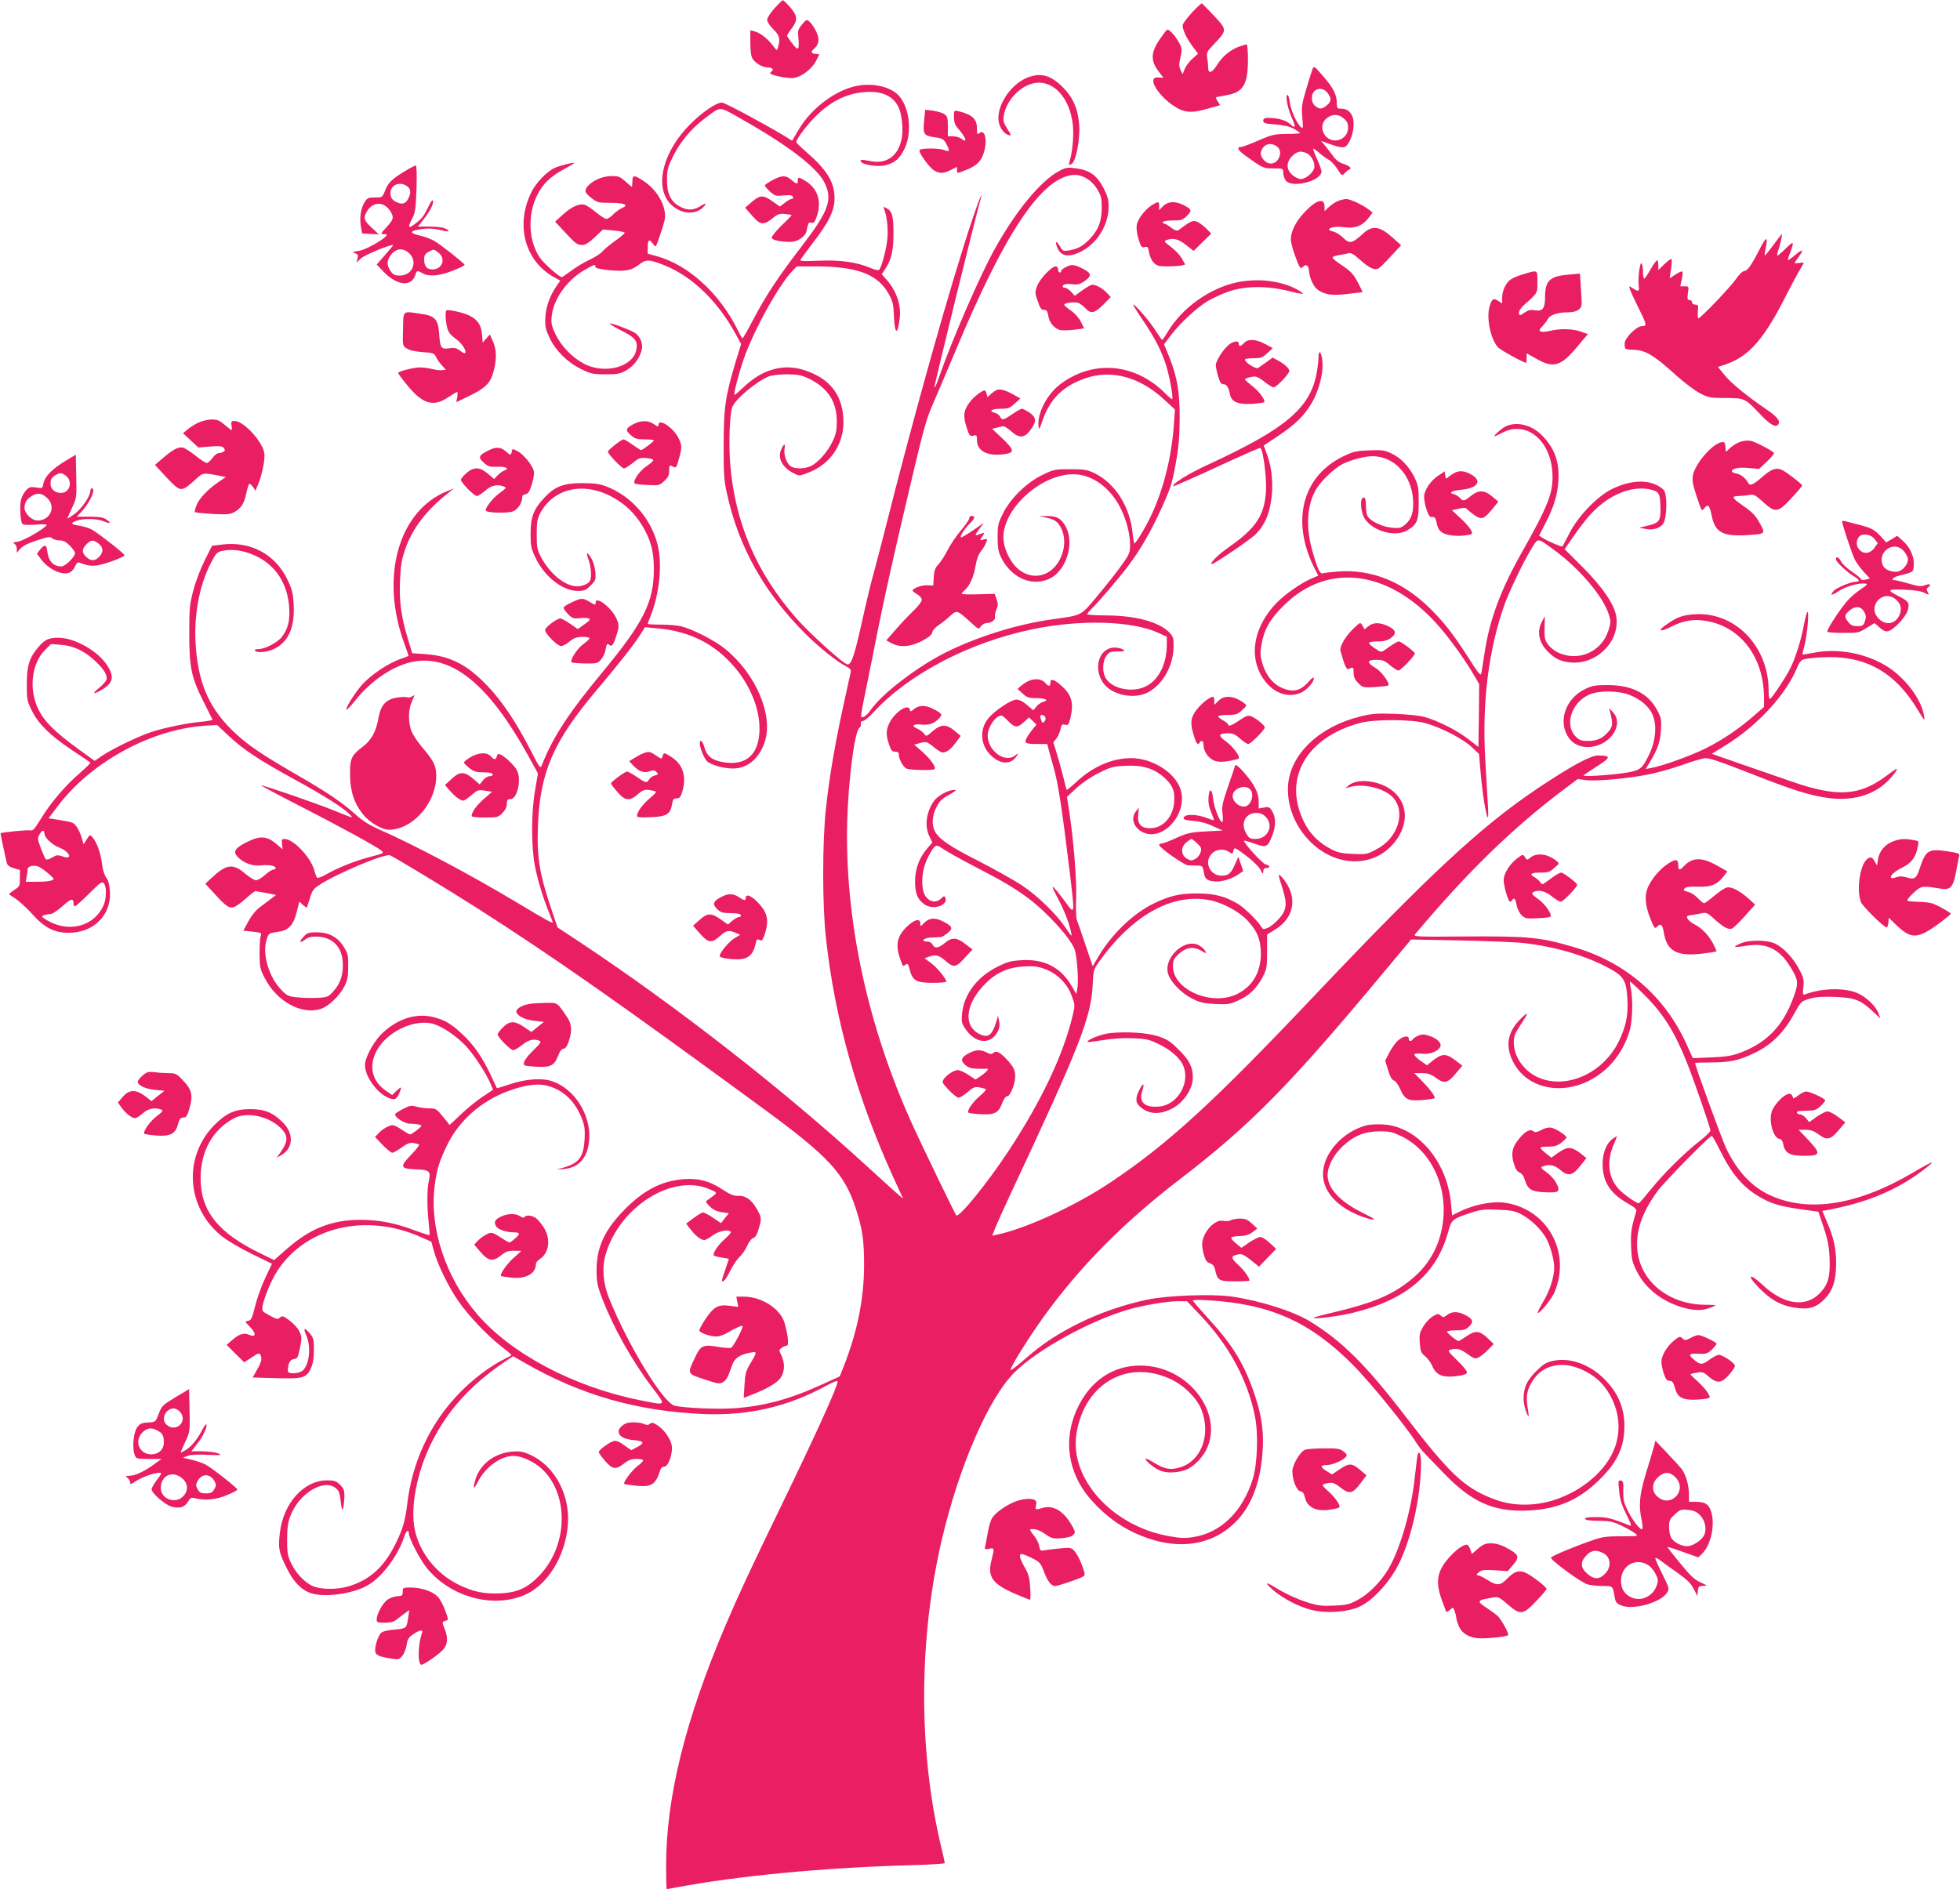 <?xml version="1.0" standalone="no"?>
<!DOCTYPE svg PUBLIC "-//W3C//DTD SVG 20010904//EN"
 "http://www.w3.org/TR/2001/REC-SVG-20010904/DTD/svg10.dtd">
<svg version="1.0" xmlns="http://www.w3.org/2000/svg"
 width="1280pt" height="1234pt" viewBox="0 0 1280 1234"
 preserveAspectRatio="xMidYMid meet">
<g transform="translate(0,1234) scale(0.1,-0.1)"
fill="#e91e63" stroke="none">
<path d="M5058 12286 c-27 -30 -48 -63 -48 -75 0 -13 17 -39 40 -62 41 -40 47
-63 31 -118 -6 -24 -7 -24 -34 12 -35 46 -84 83 -119 92 l-28 7 0 -75 c0 -42
4 -87 10 -101 12 -32 65 -66 102 -66 29 0 45 -14 28 -25 -5 -3 -10 -10 -10
-14 0 -10 93 -31 140 -31 53 0 127 52 158 110 l23 45 -25 3 c-31 4 -33 13 -7
36 31 28 34 63 11 111 -11 23 -30 51 -41 61 -21 19 -22 19 -51 -16 -27 -32
-29 -40 -24 -88 7 -81 -1 -88 -40 -36 -19 24 -34 48 -34 52 0 4 14 25 30 46
41 54 39 83 -11 140 -22 25 -44 46 -47 45 -4 -1 -28 -25 -54 -53z"/>
<path d="M7787 12261 c-30 -33 -58 -70 -62 -80 -8 -25 22 -90 67 -149 l32 -43
-36 -32 c-21 -18 -43 -48 -51 -67 l-14 -35 -13 27 c-11 23 -11 39 -1 83 11 47
10 59 -4 87 -22 46 -71 101 -83 94 -6 -3 -29 -34 -51 -67 -55 -82 -57 -137 -7
-202 l34 -45 -31 2 c-25 1 -33 -3 -35 -20 -5 -34 58 -115 126 -161 76 -51 120
-55 236 -21 l74 21 -15 24 c-9 13 -14 25 -12 27 2 2 33 8 68 14 110 19 140 69
141 230 0 56 -4 102 -9 102 -4 0 -23 -5 -42 -12 -58 -19 -116 -65 -148 -118
-34 -56 -61 -66 -61 -22 0 15 -3 44 -6 64 -6 34 -3 41 49 95 81 86 81 89 -5
180 -40 43 -76 79 -79 81 -3 1 -31 -24 -62 -57z"/>
<path d="M8571 11887 c-5 -13 -24 -72 -41 -131 -29 -97 -31 -115 -25 -184 6
-66 5 -75 -7 -64 -28 22 -67 108 -74 160 -3 28 -11 52 -16 52 -16 0 1 -89 28
-149 28 -62 25 -74 -10 -42 -26 25 -80 40 -138 41 -30 0 -38 -4 -38 -19 0 -15
11 -19 81 -24 55 -5 93 -13 120 -29 21 -12 39 -24 39 -27 0 -3 -39 -6 -88 -6
-80 -1 -95 -4 -184 -43 -53 -23 -104 -42 -112 -42 -33 0 -23 -20 26 -56 118
-84 117 -84 184 -84 63 0 64 0 64 -28 0 -15 7 -38 16 -50 38 -54 234 -5 234
58 0 10 -13 46 -29 81 -16 35 -27 66 -25 68 2 2 19 -10 39 -27 19 -18 48 -38
63 -46 15 -8 40 -35 56 -60 28 -45 30 -46 47 -27 10 10 23 21 30 23 21 7 0 27
-39 38 -24 7 -46 23 -64 48 -15 20 -39 52 -54 70 l-27 32 44 -16 c83 -30 107
-33 123 -15 27 29 46 89 46 141 0 62 -31 100 -80 100 -28 0 -30 2 -30 40 0 52
-25 100 -94 178 -54 62 -56 63 -65 39z m98 -153 c28 -36 26 -58 -5 -83 -33
-26 -45 -26 -75 -3 -15 13 -22 30 -22 52 0 60 65 81 102 34z m107 -168 c21
-17 28 -33 28 -59 0 -89 -118 -117 -159 -38 -19 38 -11 75 22 101 34 27 76 25
109 -4z m-438 -182 c47 -32 12 -119 -45 -112 -34 4 -67 48 -58 77 15 49 60 65
103 35z m196 -45 c34 -16 59 -70 47 -102 -12 -32 -58 -67 -87 -67 -12 0 -36
12 -53 26 -42 35 -43 84 -2 125 32 31 55 36 95 18z"/>
<path d="M6717 11836 c-104 -37 -197 -164 -197 -268 0 -50 31 -101 69 -111 16
-4 15 2 -11 42 -24 38 -28 53 -23 84 17 112 128 217 230 217 118 0 214 -129
223 -298 4 -71 -6 -162 -25 -225 -4 -16 -2 -17 15 -8 28 15 56 157 50 253 -8
107 -40 181 -108 249 -76 76 -139 95 -223 65z"/>
<path d="M5595 11779 c-140 -28 -299 -148 -379 -286 l-43 -72 -57 35 c-140 84
-384 214 -401 214 -38 0 -131 -64 -210 -144 -206 -209 -242 -471 -75 -556 62
-32 131 -22 169 24 18 21 8 20 -31 -4 -43 -26 -84 -25 -132 3 -57 32 -81 84
-80 174 0 64 5 82 41 155 47 93 117 177 201 241 115 86 91 86 243 0 305 -172
494 -317 543 -415 55 -111 30 -184 -147 -415 -153 -199 -231 -317 -314 -473
-37 -71 -70 -130 -74 -130 -3 0 -15 21 -28 48 -118 242 -322 430 -530 488
l-61 17 0 44 c0 48 11 54 34 21 9 -12 17 -20 19 -17 6 7 45 122 56 165 21 80
-38 196 -132 259 -66 44 -77 44 -77 0 0 -19 -2 -35 -4 -35 -2 0 -21 16 -42 35
-33 30 -44 35 -88 35 -58 0 -120 -26 -155 -63 -28 -31 -24 -46 25 -83 34 -27
45 -29 120 -29 93 0 124 -14 76 -34 -16 -7 -42 -26 -58 -42 -15 -16 -35 -29
-44 -29 -8 0 -38 19 -65 41 -28 23 -60 45 -72 50 -35 13 -86 -8 -144 -60 l-54
-49 59 -63 c78 -84 85 -89 119 -89 20 0 43 14 82 51 l53 50 71 -7 c39 -3 71
-10 71 -15 0 -4 -29 -29 -65 -54 -36 -26 -73 -57 -82 -69 -10 -12 -47 -36 -83
-53 -36 -16 -90 -49 -120 -72 -30 -22 -58 -41 -61 -41 -16 0 -112 84 -139 121
-79 110 -88 285 -20 418 35 70 85 118 173 166 37 20 67 38 67 40 0 7 -95 -17
-128 -32 -54 -26 -125 -100 -155 -165 -101 -213 -38 -442 150 -548 l42 -23
-18 -26 c-48 -68 -74 -137 -79 -208 -4 -64 -1 -78 26 -138 40 -85 116 -161
207 -206 64 -31 77 -34 160 -34 80 0 95 3 137 27 48 29 82 74 98 129 12 40 -8
91 -44 115 -32 20 -157 67 -163 60 -3 -3 32 -23 76 -46 90 -45 107 -67 97
-124 -22 -115 -210 -164 -346 -90 -76 41 -147 116 -183 192 -25 54 -29 72 -24
117 11 112 101 237 217 303 60 35 71 38 68 20 -2 -8 22 -15 72 -21 116 -13
164 -5 211 33 47 37 69 37 168 -3 182 -73 347 -233 465 -448 l36 -66 -35 -114
c-68 -227 -79 -300 -79 -544 -1 -191 2 -233 22 -321 76 -348 244 -647 513
-915 88 -88 207 -183 267 -213 25 -13 31 -21 27 -39 -2 -12 -12 -53 -20 -92
-76 -337 -116 -564 -141 -795 -24 -212 -24 -638 0 -848 58 -530 203 -1042 441
-1565 l63 -137 -43 37 c-24 21 -110 99 -192 174 -547 501 -1241 1043 -1875
1464 l-147 97 -21 62 c-96 278 -115 382 -107 601 13 350 100 551 382 885 138
164 240 292 283 359 l34 54 77 -7 c217 -18 384 -104 515 -262 98 -118 156
-265 156 -392 0 -170 -86 -248 -241 -220 -70 12 -103 40 -119 97 -11 41 -30
57 -30 24 1 -29 27 -93 45 -113 22 -25 109 -50 171 -50 94 0 171 63 208 173
58 173 -56 443 -257 607 -68 56 -215 131 -289 149 -26 6 -85 11 -132 11 -47 0
-86 2 -86 5 0 2 9 28 21 57 57 146 75 337 43 462 -44 171 -170 314 -333 378
-44 17 -78 22 -156 22 -123 1 -181 -21 -250 -95 -70 -75 -90 -126 -90 -234 0
-81 3 -97 32 -158 59 -124 177 -217 277 -217 42 0 53 5 83 35 33 33 35 39 31
89 -3 31 -14 68 -27 90 -29 47 -36 41 -16 -14 16 -45 20 -117 7 -136 -12 -19
-50 -34 -84 -34 -78 1 -177 82 -235 191 -25 48 -28 64 -28 149 0 80 4 102 23
138 95 177 314 212 511 81 74 -49 127 -109 171 -190 45 -85 60 -148 60 -259 0
-212 -68 -348 -335 -670 -222 -268 -326 -427 -397 -610 -9 -23 -15 -14 -76
105 -91 177 -186 319 -278 414 -132 139 -243 196 -404 208 l-88 6 -26 86 c-45
148 -59 243 -54 381 4 103 10 140 33 209 46 137 141 261 285 373 l35 28 -49
-20 c-314 -130 -434 -559 -277 -989 17 -47 30 -85 28 -86 -1 -1 -29 -11 -61
-23 -79 -30 -185 -102 -240 -163 -47 -52 -112 -156 -103 -165 2 -3 29 25 58
62 107 134 259 234 390 254 250 38 487 -160 740 -619 l62 -113 -19 -112 c-25
-144 -25 -364 -1 -491 19 -97 55 -215 93 -307 13 -32 24 -60 24 -63 0 -9 -52
20 -235 130 -302 181 -667 375 -899 477 -61 27 -108 56 -150 94 -88 80 -188
148 -381 259 -225 130 -321 194 -406 273 -164 152 -238 309 -259 551 -18 205
18 412 98 565 35 67 39 71 81 79 67 13 143 -1 221 -39 134 -67 210 -200 210
-368 0 -64 -14 -109 -48 -155 -27 -37 -111 -81 -155 -81 -16 0 -26 -4 -22 -10
10 -16 76 -11 120 9 96 43 140 139 133 287 -4 79 -10 103 -40 166 -79 167
-240 254 -428 231 l-65 -8 -48 -95 c-26 -52 -60 -140 -74 -195 -24 -91 -27
-117 -27 -285 0 -222 14 -287 96 -449 29 -58 54 -108 56 -112 2 -3 -32 -10
-75 -14 -92 -8 -232 -37 -323 -66 -83 -27 -249 -107 -319 -153 l-53 -36 -104
75 c-196 143 -259 217 -290 335 -29 115 -1 243 69 313 l40 40 66 -5 c81 -6
153 -40 223 -106 57 -53 82 -95 73 -123 -4 -10 -24 -33 -46 -51 -50 -40 -43
-48 15 -14 75 44 84 84 37 158 -60 95 -211 181 -318 182 -70 1 -97 -14 -150
-83 -45 -58 -58 -110 -58 -226 0 -93 2 -105 33 -167 43 -87 118 -161 261 -257
64 -42 118 -79 121 -82 3 -3 -28 -33 -68 -68 -94 -81 -191 -194 -254 -298 -44
-71 -54 -82 -73 -77 -17 4 -185 -13 -191 -19 -2 -2 29 -146 40 -193 4 -16 18
-27 46 -35 l40 -12 0 -53 c0 -50 -2 -55 -35 -76 -19 -13 -35 -25 -35 -28 0 -3
20 -17 44 -32 23 -16 71 -59 105 -97 80 -90 144 -124 239 -124 163 -1 280 116
270 270 -3 43 -10 71 -24 90 -13 18 -24 53 -28 93 -8 67 -35 141 -63 172 -15
17 -17 16 -36 -14 l-21 -33 -12 41 c-15 51 -39 90 -62 100 -9 4 -48 12 -86 18
l-69 11 61 80 c222 294 625 510 984 526 l56 3 77 -72 c99 -92 193 -154 435
-287 197 -108 322 -188 356 -227 22 -25 31 -27 -116 32 -111 45 -446 160 -464
160 -6 0 102 -58 239 -128 272 -139 520 -275 548 -300 16 -14 11 -17 -70 -38
-98 -25 -211 -69 -292 -115 -29 -17 -57 -27 -61 -22 -3 4 -12 27 -18 50 -25
86 -137 203 -194 203 -17 0 -20 -5 -16 -34 l4 -34 -34 29 c-66 59 -112 63
-200 18 -78 -38 -92 -62 -61 -95 38 -41 98 -63 151 -57 52 6 98 -2 98 -17 0
-6 -7 -10 -15 -10 -8 0 -32 -16 -54 -35 -21 -19 -48 -35 -59 -35 -11 0 -44 20
-73 45 -79 67 -121 61 -221 -33 l-37 -35 60 -65 c75 -83 94 -95 125 -88 13 4
49 29 79 56 30 28 59 50 63 49 4 0 36 -6 71 -12 l64 -13 -29 -22 c-16 -12 -49
-37 -73 -55 -28 -20 -57 -55 -78 -94 l-34 -62 61 -7 c56 -6 60 -8 53 -28 -5
-11 -8 -64 -8 -116 1 -88 3 -100 34 -159 79 -154 241 -242 367 -201 50 17 120
83 152 145 21 41 26 64 26 131 1 73 -2 85 -29 129 -40 64 -97 95 -177 95 -51
0 -62 -4 -83 -26 -34 -37 -31 -49 5 -23 22 17 42 22 79 21 99 -2 162 -63 169
-163 6 -79 -13 -141 -58 -191 -35 -40 -40 -42 -103 -46 -37 -2 -97 -1 -133 3
-60 6 -69 10 -106 48 -83 85 -128 239 -96 332 13 39 15 40 67 47 74 9 107 42
129 132 l17 67 23 -22 c13 -11 24 -19 26 -18 1 2 10 30 20 62 15 51 24 62 64
88 118 76 426 205 459 192 26 -10 373 -220 563 -341 508 -325 924 -616 1885
-1321 415 -304 522 -420 594 -646 44 -135 54 -205 54 -370 0 -215 -43 -429
-130 -653 l-29 -73 -110 -50 c-210 -97 -381 -144 -579 -158 -109 -8 -332 2
-390 17 -75 20 -303 394 -426 698 -41 101 -49 204 -24 289 91 314 440 533 681
426 54 -24 54 -20 -11 -67 -19 -14 -19 -15 11 -45 21 -21 44 -32 77 -37 l47
-7 -26 -32 -25 -33 -52 35 c-28 19 -58 35 -66 35 -8 0 -35 -17 -62 -37 l-48
-36 30 -39 c35 -44 67 -68 89 -68 8 0 33 14 54 30 38 29 102 41 119 24 4 -4
-14 -25 -39 -47 -41 -36 -74 -83 -74 -105 0 -5 23 -12 50 -16 28 -4 50 -8 50
-9 0 -1 -11 -33 -24 -72 -14 -38 -23 -71 -21 -73 9 -9 28 14 56 71 17 34 44
73 60 88 16 15 38 47 49 72 11 25 28 47 39 50 13 3 25 22 35 58 21 70 21 76
-14 136 -33 58 -73 85 -123 82 -23 -2 -50 9 -97 40 -86 56 -153 75 -249 69
-144 -10 -260 -67 -386 -193 -134 -134 -189 -250 -189 -400 0 -80 4 -101 38
-190 73 -189 191 -400 325 -578 94 -124 99 -119 -86 -82 -429 87 -838 304
-1058 562 -206 240 -312 563 -276 839 14 110 32 165 86 274 77 152 214 273
383 339 119 45 205 57 273 37 102 -29 177 -103 220 -215 17 -44 20 -71 17
-131 -7 -117 -36 -157 -135 -186 l-48 -14 48 4 c99 8 158 77 165 196 10 159
-96 326 -238 376 -65 24 -172 17 -272 -16 -50 -17 -92 -29 -93 -28 -1 2 -20
42 -42 89 -53 112 -107 191 -179 259 -76 72 -116 96 -193 116 -111 28 -232 -9
-331 -102 -52 -48 -104 -138 -115 -195 -16 -88 104 -239 190 -239 9 0 23 16
31 35 20 49 18 52 -16 20 l-29 -28 -41 28 c-87 60 -112 153 -66 250 61 132
256 226 382 185 60 -20 143 -77 204 -140 54 -57 135 -180 165 -252 l15 -37
-70 -46 c-39 -26 -102 -78 -142 -116 -39 -38 -72 -68 -73 -67 0 2 -20 27 -44
56 -40 49 -46 52 -88 52 -25 0 -62 5 -83 11 -32 10 -43 8 -88 -15 -29 -15 -52
-30 -52 -35 0 -22 63 -61 98 -61 20 0 47 -3 59 -6 22 -6 21 -8 -13 -35 -20
-16 -41 -29 -46 -29 -5 0 -29 14 -53 30 -24 17 -51 30 -60 30 -23 0 -67 -24
-93 -53 l-23 -24 50 -52 c27 -28 56 -51 63 -51 7 0 35 16 62 35 47 34 60 36
112 20 6 -2 -15 -31 -48 -65 -79 -81 -76 -94 24 -98 92 -3 103 -12 89 -73 -13
-54 -13 -178 -1 -279 4 -41 7 -76 5 -78 -2 -2 -45 12 -97 31 -130 49 -234 69
-358 69 -183 -1 -325 -57 -473 -187 l-87 -76 -82 40 c-282 135 -398 279 -398
495 0 177 80 319 220 392 84 43 223 14 303 -64 48 -47 49 -85 6 -149 l-32 -46
31 18 c77 46 82 138 12 210 -66 67 -120 90 -215 90 -100 0 -156 -25 -235 -104
-204 -207 -184 -538 46 -724 32 -27 120 -79 195 -116 l135 -66 -44 -93 c-24
-51 -54 -134 -66 -185 -20 -80 -26 -92 -46 -95 -22 -4 -21 -5 13 -40 42 -43
39 -71 -6 -51 -34 15 -64 6 -110 -34 l-37 -32 57 -57 58 -57 44 29 c53 36 59
37 67 5 4 -17 -3 -40 -25 -78 l-31 -55 147 -4 c179 -6 205 1 233 64 14 30 20
65 20 120 0 68 -3 80 -26 107 -36 43 -46 38 -24 -11 32 -71 22 -186 -21 -229
-23 -23 -99 -27 -99 -5 0 48 13 75 38 78 24 3 28 9 41 73 13 65 12 74 -4 108
-9 20 -38 52 -64 71 -41 31 -48 33 -62 20 -15 -14 -22 -12 -68 13 -50 27 -52
29 -46 63 11 59 59 173 99 233 189 285 580 375 935 216 l68 -30 17 -62 c24
-88 95 -233 158 -324 65 -95 194 -231 282 -298 36 -27 65 -53 66 -56 0 -3 -24
-16 -52 -30 -29 -13 -88 -50 -131 -82 -279 -206 -454 -508 -497 -857 -13 -112
-30 -170 -77 -265 -76 -152 -166 -234 -306 -277 -81 -24 -192 -22 -244 6 -50
26 -103 84 -132 145 -23 49 -26 69 -26 156 1 80 5 111 23 157 58 145 216 240
294 178 21 -16 27 -32 33 -87 6 -53 10 -63 16 -43 4 14 7 47 8 73 1 41 -4 53
-28 78 -26 25 -37 29 -86 29 -150 0 -284 -148 -307 -340 -12 -102 -8 -126 41
-226 43 -89 87 -138 146 -165 87 -40 296 -12 397 52 93 60 189 192 228 312 12
37 30 50 30 21 0 -30 69 -165 114 -222 154 -196 445 -274 654 -175 155 73 271
284 272 493 0 181 -99 350 -247 417 -46 21 -65 25 -118 21 -115 -10 -210 -82
-240 -182 -19 -63 -12 -70 15 -17 49 98 150 171 235 171 48 0 128 -36 177 -79
185 -163 181 -503 -8 -701 -78 -82 -143 -112 -254 -118 -110 -5 -181 10 -280
59 -142 71 -250 208 -281 356 -31 149 14 380 111 573 104 208 253 372 471 521
l60 40 77 -44 c367 -211 736 -316 1172 -334 293 -11 548 49 801 188 47 25 69
33 69 24 0 -32 -141 -343 -370 -815 -198 -408 -272 -567 -361 -775 -263 -618
-389 -1126 -389 -1572 0 -84 2 -153 4 -153 2 0 28 5 57 10 399 76 963 130
1527 146 127 3 232 10 232 14 0 5 -11 55 -25 112 -148 623 -146 1350 5 1998
113 482 306 927 475 1095 151 151 504 344 755 414 104 28 241 51 312 51 l60 0
79 -83 c191 -198 316 -427 364 -666 24 -116 17 -317 -15 -416 -66 -209 -207
-347 -385 -375 -53 -9 -86 -8 -157 5 -373 64 -655 376 -608 671 52 326 332
488 616 355 89 -42 174 -127 202 -204 61 -162 -4 -332 -144 -373 -63 -18 -99
-11 -174 35 -57 35 -66 27 -17 -15 51 -43 95 -57 158 -51 67 6 106 25 153 73
221 227 -21 625 -379 624 -172 0 -317 -95 -401 -263 -108 -213 -73 -448 93
-627 83 -90 169 -154 268 -201 256 -120 495 -97 661 66 110 108 171 273 181
492 6 125 -14 238 -69 387 -64 176 -140 295 -295 462 -51 56 -93 105 -93 109
0 4 48 5 108 1 399 -25 657 -140 937 -421 110 -110 356 -413 415 -510 14 -22
40 -56 60 -75 19 -20 69 -71 110 -114 188 -198 331 -263 560 -253 192 9 332
69 466 202 110 108 156 201 162 325 6 135 -38 243 -139 340 -95 91 -221 134
-325 111 -49 -11 -66 -22 -114 -70 -60 -60 -80 -106 -80 -180 0 -36 22 -111
33 -111 1 0 -1 26 -7 58 -12 75 -3 120 37 178 44 66 110 99 194 98 83 -1 193
-54 254 -122 100 -113 135 -269 89 -406 -66 -198 -308 -367 -550 -383 -97 -6
-174 6 -261 41 -180 73 -274 162 -554 526 -267 348 -423 503 -636 632 -106 64
-324 133 -507 159 -128 18 -422 7 -552 -21 -154 -33 -299 -83 -435 -149 -149
-74 -245 -137 -357 -235 -48 -42 -92 -76 -97 -76 -15 0 105 195 208 339 238
332 524 622 891 904 467 358 720 615 1345 1366 l170 204 320 -6 c176 -4 363
-11 415 -17 204 -23 402 -81 555 -163 99 -53 117 -82 123 -205 6 -103 -9 -174
-54 -270 -104 -218 -358 -327 -543 -233 -85 44 -143 131 -145 217 0 43 6 61
35 105 63 95 66 109 15 59 -90 -87 -108 -178 -56 -283 109 -219 424 -235 626
-33 67 67 115 152 139 243 17 64 19 207 5 268 -5 22 -7 41 -5 43 2 2 43 -36
92 -85 128 -128 198 -240 282 -450 47 -119 151 -420 151 -438 0 -7 -30 -37
-67 -66 -101 -78 -236 -212 -320 -316 -41 -51 -77 -93 -81 -93 -16 0 -98 58
-129 91 -68 72 -82 177 -38 284 14 33 25 61 25 63 0 1 -10 -4 -23 -13 -45 -29
-71 -93 -71 -170 1 -115 48 -189 163 -255 51 -29 61 -39 56 -55 -32 -107 -36
-136 -33 -225 3 -84 7 -104 36 -162 58 -118 175 -207 321 -244 69 -17 115 -15
171 8 34 14 34 14 -45 15 -241 2 -429 158 -443 368 -8 121 34 239 133 375 43
59 339 360 354 360 4 0 26 -39 50 -87 77 -157 149 -244 255 -307 79 -48 140
-66 276 -85 l115 -16 34 -100 c26 -77 35 -122 39 -197 6 -125 -8 -177 -62
-234 -94 -98 -237 -77 -378 55 -88 82 -103 62 -18 -24 78 -78 137 -111 226
-126 94 -16 145 -2 201 57 53 55 74 120 74 234 0 94 -16 167 -61 271 l-29 69
22 4 c261 47 458 128 636 262 34 25 60 48 58 51 -3 2 -56 -26 -118 -63 -360
-214 -682 -267 -934 -154 -123 55 -219 157 -292 309 -28 58 -203 539 -203 557
0 2 45 4 100 4 127 0 185 12 288 62 108 51 189 130 256 251 48 86 49 87 103
103 41 12 84 15 167 12 128 -5 166 -19 247 -95 l49 -46 -12 33 c-15 45 -80
108 -136 132 -84 38 -237 34 -346 -8 -12 -5 -14 4 -9 49 5 48 2 61 -28 117
-38 72 -101 139 -156 166 -51 25 -172 26 -227 1 -22 -9 -37 -19 -35 -22 3 -2
35 1 72 7 132 22 218 -20 291 -141 51 -83 53 -103 18 -197 -68 -187 -175 -297
-351 -362 -52 -19 -92 -25 -186 -29 l-120 -5 -40 89 c-142 315 -398 537 -735
636 -220 65 -295 72 -699 70 -336 -3 -353 -2 -339 15 341 406 637 694 972 946
l89 67 57 -7 c71 -8 272 11 405 37 55 11 152 38 215 60 63 23 131 43 151 46
28 4 87 -16 292 -96 285 -112 388 -145 512 -163 157 -22 295 15 389 106 46 45
81 96 54 80 -7 -4 -35 -24 -63 -45 -174 -129 -318 -137 -615 -34 -85 30 -237
82 -338 117 l-183 64 86 53 c214 131 402 336 475 519 7 18 21 37 31 42 10 6
64 13 121 16 283 17 481 -90 634 -346 44 -72 45 -73 39 -35 -18 111 -127 253
-250 327 -136 82 -315 114 -465 85 -41 -8 -76 -14 -78 -12 -2 2 4 29 13 61 18
68 32 237 17 214 -5 -8 -15 -46 -22 -85 -16 -91 -56 -217 -88 -280 -28 -57
-117 -191 -132 -200 -6 -4 -10 17 -10 57 -1 291 -225 517 -490 495 -72 -6
-104 -17 -166 -59 -73 -48 -61 -62 19 -22 89 46 170 55 267 30 206 -53 339
-246 340 -492 l0 -62 -62 -54 c-101 -89 -210 -162 -320 -217 -102 -50 -277
-113 -352 -127 l-39 -7 27 44 c51 83 68 132 73 209 4 68 2 80 -24 130 -58 110
-166 165 -323 165 -84 0 -102 -3 -152 -28 -117 -58 -170 -193 -115 -297 27
-52 75 -80 137 -80 138 1 241 143 164 227 l-26 28 7 -25 c19 -77 18 -95 -10
-128 -38 -45 -75 -62 -135 -62 -43 0 -56 5 -79 28 -76 76 -29 223 88 275 62
27 187 27 262 -2 74 -28 133 -80 154 -136 26 -66 17 -163 -21 -245 -48 -101
-59 -110 -145 -126 -91 -16 -297 -30 -287 -19 4 5 45 32 90 61 90 57 90 69 3
69 -49 0 -180 -72 -395 -216 -367 -246 -708 -563 -1462 -1359 -657 -694 -952
-963 -1322 -1211 -229 -154 -553 -303 -744 -344 l-32 -7 19 50 c11 27 54 123
96 213 459 980 531 1163 541 1379 4 87 7 99 36 140 217 308 478 456 723 411
85 -15 196 -74 251 -133 65 -70 88 -126 88 -218 0 -123 -56 -216 -159 -265
-166 -78 -415 31 -415 183 0 38 5 49 35 78 49 46 97 54 148 25 38 -22 38 -22
27 -2 -6 12 -25 28 -42 37 -93 48 -233 -85 -199 -189 18 -54 86 -124 155 -159
52 -27 75 -32 152 -36 83 -4 97 -2 151 23 72 32 121 80 160 155 26 51 28 64
28 166 l0 110 54 33 c128 80 147 217 47 336 -32 37 -32 30 0 -70 32 -101 27
-142 -27 -200 -22 -24 -53 -49 -70 -56 -28 -11 -32 -10 -42 7 -20 36 -112 126
-153 150 -85 50 -152 67 -264 68 -116 0 -181 -15 -286 -66 -135 -66 -275 -201
-360 -346 l-38 -64 -47 139 c-25 76 -51 149 -56 163 -6 13 -8 76 -5 140 4 118
-15 365 -44 560 l-16 105 63 58 c38 35 96 74 147 99 76 38 92 42 175 46 112 5
187 -19 253 -80 54 -50 67 -84 62 -157 -7 -98 -74 -171 -156 -171 -61 0 -86
28 -79 89 l5 46 -19 -24 c-34 -41 -19 -99 33 -131 136 -83 317 120 254 284
-37 96 -161 179 -286 192 -130 12 -272 -43 -390 -153 -33 -31 -62 -54 -64 -52
-2 2 -11 38 -21 79 -10 41 -29 110 -42 153 l-24 78 20 25 c11 14 23 42 27 61
6 30 10 34 29 29 20 -5 24 0 34 39 26 102 10 158 -61 219 -47 41 -68 45 -68
16 0 -24 -13 -26 -31 -4 -33 40 -99 35 -156 -12 l-28 -24 33 -30 c27 -25 40
-30 85 -30 63 0 92 -14 51 -24 -15 -4 -36 -18 -46 -32 l-20 -24 -41 35 c-26
23 -51 35 -70 35 -33 0 -138 -70 -181 -120 -70 -84 -50 -204 43 -267 59 -40
115 -29 146 27 6 11 3 10 -12 -2 -65 -58 -183 25 -183 129 0 42 36 105 71 124
19 10 27 6 62 -30 45 -47 63 -47 109 -3 l28 26 25 -24 24 -23 -25 -30 c-13
-16 -31 -42 -39 -57 -18 -35 -9 -40 75 -40 l59 0 11 -42 c6 -24 20 -72 30
-108 30 -103 56 -274 105 -678 36 -302 37 -292 -34 -195 -85 113 -98 119 -45
20 46 -88 76 -164 89 -227 7 -32 4 -30 -36 30 -63 92 -180 206 -287 278 -51
33 -177 104 -280 157 -191 97 -261 144 -287 196 -22 42 -18 99 10 156 21 41
36 56 83 81 44 25 52 32 33 32 -37 0 -104 -36 -130 -70 -52 -71 -65 -168 -31
-234 l19 -39 -31 -36 c-53 -60 -82 -136 -82 -216 -1 -82 18 -125 67 -156 55
-34 149 -2 131 45 -6 16 -8 15 -29 -4 -31 -29 -72 -23 -99 13 -34 45 -30 163
8 244 15 34 36 69 46 78 17 16 21 15 62 -12 24 -17 111 -65 193 -108 205 -106
269 -145 361 -213 130 -98 284 -270 304 -340 15 -52 24 -202 16 -247 l-7 -38
-29 50 c-70 122 -177 179 -325 171 -72 -4 -95 -10 -159 -42 -134 -66 -219
-178 -233 -305 -5 -55 -3 -65 21 -101 65 -98 166 -107 212 -18 11 21 14 42 9
67 l-7 36 -12 -40 c-27 -88 -53 -107 -108 -80 -110 53 -94 198 37 330 72 72
149 106 249 112 67 4 91 1 141 -17 80 -30 145 -95 174 -175 22 -59 22 -61 6
-130 -63 -261 -206 -561 -421 -887 -138 -209 -321 -434 -339 -417 -7 7 -229
465 -287 594 -294 647 -443 1343 -425 1985 8 271 48 581 79 605 8 5 12 18 10
28 -2 11 3 17 13 17 9 0 42 27 73 61 230 248 623 453 1032 538 314 66 653 56
825 -23 l55 -25 0 -50 c0 -124 -49 -226 -130 -271 -86 -47 -221 -24 -267 47
-26 39 -24 114 3 150 19 25 28 28 74 28 45 -1 49 1 34 12 -10 7 -34 13 -55 13
-99 0 -142 -130 -76 -229 53 -80 202 -112 293 -64 97 51 166 173 168 295 1 60
-2 69 -27 96 -67 70 -224 112 -418 112 -65 0 -119 4 -119 8 0 5 14 21 31 38
40 38 172 192 232 271 80 105 148 221 220 378 61 134 71 165 94 290 20 108 26
175 27 295 1 178 -15 274 -68 408 l-34 83 43 57 c56 76 168 180 241 225 33 19
95 48 139 63 111 38 255 38 400 1 72 -18 94 -21 80 -10 -99 73 -271 101 -426
69 -178 -38 -357 -165 -452 -322 -17 -29 -34 -54 -37 -54 -3 0 -26 33 -52 73
-40 62 -138 172 -138 156 0 -3 29 -50 66 -104 78 -117 116 -190 148 -287 22
-67 50 -217 41 -226 -1 -2 -23 16 -47 40 -196 196 -470 220 -684 58 -86 -65
-150 -188 -142 -272 3 -30 5 -26 27 37 48 140 136 226 282 275 171 58 356 6
515 -143 l67 -62 -7 -100 c-18 -257 -92 -511 -204 -697 -25 -43 -49 -78 -53
-78 -3 0 -9 29 -12 64 -16 173 -113 328 -247 394 -49 24 -66 27 -161 27 -102
0 -107 -1 -185 -39 -103 -51 -206 -153 -255 -252 -31 -62 -34 -77 -34 -154 0
-68 5 -94 23 -132 67 -134 203 -193 318 -137 106 51 162 226 106 335 -29 56
-60 74 -124 73 l-53 -1 42 -8 c61 -12 80 -26 103 -70 45 -88 11 -220 -71 -279
-79 -58 -184 -35 -247 53 -43 60 -66 136 -58 194 25 187 257 384 454 384 123
1 244 -87 312 -225 38 -79 60 -166 60 -237 0 -51 -4 -61 -60 -139 -33 -45
-103 -134 -156 -197 -108 -129 -96 -122 -289 -149 -231 -32 -491 -113 -701
-218 -186 -94 -414 -268 -488 -375 -15 -22 -36 -42 -47 -45 -23 -6 -24 -18 27
233 18 91 47 235 64 320 43 217 106 500 217 970 81 344 102 422 143 515 27 61
96 225 155 365 318 760 555 1115 760 1137 58 6 122 -30 160 -92 26 -43 30 -57
30 -124 0 -88 -23 -145 -81 -205 -42 -44 -79 -63 -133 -72 -38 -6 -42 -4 -58
25 -23 39 -35 40 -21 1 22 -64 74 -75 156 -34 107 53 182 175 182 294 0 46 -7
71 -33 121 -42 82 -90 117 -177 129 -59 8 -68 7 -115 -18 -119 -64 -282 -261
-419 -509 -97 -174 -279 -593 -367 -846 -13 -38 -25 -64 -27 -58 -3 9 287
1189 304 1236 4 11 4 17 0 14 -4 -4 -30 -74 -57 -155 -140 -417 -378 -1264
-573 -2039 -31 -121 -65 -251 -76 -290 -11 -38 -43 -170 -70 -293 -51 -228
-69 -282 -95 -282 -24 0 -248 202 -336 303 -260 298 -398 620 -430 1003 -11
132 -4 329 13 374 19 52 157 168 238 201 21 8 69 14 120 14 72 -1 94 -5 144
-29 121 -59 180 -149 181 -276 0 -60 -5 -86 -27 -132 -31 -67 -95 -140 -142
-162 -43 -20 -105 -21 -133 -1 -27 19 -47 78 -39 116 7 37 -7 30 -24 -11 -22
-54 10 -114 81 -150 38 -20 38 -20 94 1 155 58 245 199 232 365 -11 152 -93
252 -248 304 -136 47 -274 11 -395 -102 -34 -32 -64 -58 -67 -58 -9 0 25 132
60 235 64 184 226 479 316 573 l31 32 120 0 c275 -1 407 -50 480 -180 26 -47
31 -66 34 -147 6 -121 24 -126 38 -9 10 87 -24 182 -94 258 l-24 27 19 28 c43
61 58 123 58 238 0 116 -9 146 -47 166 -19 10 -20 9 -14 -7 21 -53 29 -148 18
-219 -11 -72 -37 -163 -51 -178 -4 -4 -29 1 -55 12 -89 39 -199 54 -339 48
-96 -4 -126 -3 -120 6 4 7 43 59 86 116 104 137 137 206 137 289 0 101 -50
183 -184 299 -36 31 -66 61 -66 65 0 21 83 129 142 183 105 99 216 145 343
145 96 -1 161 -40 189 -115 17 -44 25 -140 15 -189 -22 -115 -100 -171 -207
-148 -57 12 -73 9 -56 -8 19 -19 115 -31 158 -19 61 16 92 43 123 107 53 109
32 282 -45 355 -56 53 -166 76 -267 56z m1232 -4125 c3 -8 1 -20 -6 -27 -13
-13 -16 -10 -25 21 -6 16 -3 22 9 22 8 0 18 -7 22 -16z m-6537 -759 c0 -26 51
-74 96 -91 69 -26 93 -83 25 -59 -35 12 -42 11 -71 -7 -18 -10 -36 -16 -41
-11 -4 4 -19 37 -32 72 -23 60 -23 66 -8 92 16 28 31 30 31 4z m17 -254 c24
-19 43 -38 43 -42 0 -12 -43 -19 -114 -19 l-68 0 6 31 c3 17 6 40 6 50 0 19
31 29 65 21 11 -3 39 -21 62 -41z m384 -110 c2 -59 -4 -88 -27 -129 -69 -119
-223 -151 -354 -75 -39 23 -42 27 -25 34 11 4 31 8 44 8 13 1 46 22 78 51 55
50 73 55 73 19 0 -10 4 -19 9 -19 5 0 47 37 93 83 71 71 85 81 96 68 6 -8 12
-26 13 -40z"/>
<path d="M6035 11551 c-9 -86 -1 -98 65 -107 58 -8 63 -11 84 -52 21 -40 18
-46 -18 -32 -35 13 -153 13 -161 0 -9 -14 64 -115 96 -134 36 -21 62 -20 109
4 l40 20 0 -20 c0 -24 -1 -24 52 -3 76 29 106 58 124 119 24 82 5 154 -31 124
-13 -11 -15 -6 -15 32 0 61 -31 90 -122 112 -27 6 -28 5 -28 -38 0 -35 6 -53
29 -78 52 -61 62 -97 17 -63 -11 8 -35 15 -53 15 l-33 0 0 65 c0 57 -3 66 -24
80 -13 9 -46 18 -74 22 l-50 6 -7 -72z"/>
<path d="M2643 11221 c-82 -49 -109 -75 -129 -128 -17 -43 -17 -43 -66 -43
-44 0 -50 -3 -68 -32 -24 -41 -33 -100 -23 -158 l8 -45 55 -3 54 -3 -47 44
c-51 47 -56 64 -30 107 41 69 120 64 159 -11 17 -34 12 -46 -40 -102 -32 -35
-32 -37 2 -37 44 -1 -116 -100 -176 -109 -40 -6 -44 -8 -24 -15 20 -7 23 -13
17 -34 l-7 -27 29 27 c23 22 182 88 211 88 2 0 -21 -29 -52 -64 l-56 -64 45
-47 c91 -93 184 -101 209 -17 8 26 12 26 46 7 41 -24 108 -18 197 17 45 17 80
35 77 39 -10 16 -159 133 -199 156 -22 12 -64 28 -92 34 -79 18 -68 34 30 45
31 3 73 0 105 -9 55 -15 70 -8 27 11 -14 7 -60 12 -101 12 l-75 0 34 43 c43
53 69 103 65 125 -2 11 -14 -4 -30 -38 -32 -65 -41 -77 -90 -114 -43 -33 -47
-23 -16 37 20 37 23 62 28 195 3 98 1 152 -5 151 -5 0 -38 -17 -72 -38z m15
-97 c26 -18 28 -44 7 -84 -17 -32 -41 -38 -78 -19 -28 15 -37 28 -37 58 0 53
60 79 108 45z m16 -440 c56 -57 18 -144 -63 -144 -32 0 -43 5 -60 29 -28 39
-26 73 5 110 34 41 80 42 118 5z m190 5 c50 -39 24 -109 -40 -109 -38 0 -54
21 -54 69 0 23 7 34 28 45 35 20 35 20 66 -5z"/>
<path d="M5048 11165 c-26 -14 -49 -29 -52 -34 -3 -5 11 -23 31 -41 32 -29 41
-32 82 -27 25 2 52 3 59 0 15 -6 16 -23 0 -23 -6 0 -26 -11 -43 -25 l-32 -24
-51 36 c-60 41 -79 40 -137 -10 l-39 -34 45 -51 c53 -62 75 -65 133 -19 35 29
47 33 84 29 23 -2 42 -6 42 -8 0 -1 -29 -32 -65 -66 -36 -35 -65 -71 -65 -80
0 -16 55 -28 124 -28 43 0 94 34 102 67 13 60 15 64 34 58 14 -5 21 4 34 41
34 100 6 184 -77 234 -40 25 -47 25 -47 0 0 -26 -6 -25 -42 5 -37 31 -60 31
-120 0z"/>
<path d="M8735 11026 c-16 -7 -42 -25 -57 -39 l-28 -26 0 30 c0 60 -55 44
-133 -40 -56 -60 -86 -121 -87 -174 0 -21 14 -73 31 -117 27 -72 32 -78 46
-65 21 22 38 14 41 -21 5 -57 33 -113 65 -132 47 -29 95 -34 196 -21 l90 11
-28 57 c-32 61 -48 79 -118 125 -26 17 -48 36 -50 42 -2 6 15 14 39 17 24 4
53 9 64 13 17 4 35 -6 78 -45 58 -52 94 -69 119 -54 8 4 45 40 81 80 l66 71
-52 47 c-89 80 -136 86 -201 25 -67 -61 -85 -64 -125 -23 -19 18 -47 36 -63
40 -16 3 -29 9 -29 14 0 15 48 22 105 14 66 -8 114 11 153 62 l26 35 -25 19
c-41 32 -121 69 -148 69 -15 -1 -39 -7 -56 -14z"/>
<path d="M7524 11001 c-44 -27 -93 -90 -100 -129 -4 -21 0 -56 11 -93 16 -52
21 -58 40 -53 20 5 23 1 29 -36 4 -24 17 -52 31 -66 21 -21 33 -24 92 -24 37
0 78 3 90 6 l23 6 -22 40 c-13 22 -45 56 -72 76 -42 31 -46 37 -30 43 44 17
79 9 129 -31 l50 -39 57 56 58 57 -31 32 c-18 18 -45 38 -60 45 -30 12 -42 6
-124 -55 -8 -6 -24 0 -47 17 -19 15 -40 27 -47 27 -7 0 -9 5 -6 10 3 6 33 10
66 10 54 0 64 3 90 30 35 34 32 43 -21 70 -55 28 -101 26 -134 -6 l-26 -27 0
27 c0 31 -5 32 -46 7z"/>
<path d="M11581 10739 c-29 -39 -54 -69 -56 -67 -2 2 1 23 6 47 17 78 4 78
-35 2 -57 -112 -84 -151 -104 -151 -11 0 -34 -22 -56 -54 -35 -51 -231 -256
-245 -256 -3 0 -5 20 -3 45 4 40 2 45 -17 45 -12 0 -21 6 -21 15 0 8 -7 15
-16 15 -14 0 -16 7 -11 45 7 44 6 45 -22 45 l-28 0 10 45 c6 25 7 48 4 51 -4
4 -24 -5 -45 -19 l-38 -25 9 60 c5 33 6 62 3 66 -4 3 -24 -12 -46 -33 l-40
-39 0 32 c0 18 -4 32 -8 32 -5 0 -24 -27 -43 -60 -19 -33 -37 -60 -41 -60 -5
0 -8 19 -8 43 0 23 -4 48 -9 56 -11 17 -26 -102 -19 -149 5 -34 -2 -37 -39
-13 -25 17 -26 17 -18 -7 4 -14 27 -63 50 -110 61 -122 62 -130 29 -130 -36 0
-114 -77 -114 -114 0 -39 0 -39 62 -41 75 -3 129 -36 268 -161 59 -54 130
-107 164 -124 54 -28 68 -30 165 -30 124 0 127 -1 227 -107 69 -73 108 -92
121 -58 7 19 -18 48 -77 88 -124 84 -235 174 -275 224 l-46 56 48 16 c157 53
256 167 409 474 31 60 67 127 80 148 13 21 24 40 24 42 0 2 -13 2 -30 -1 -16
-2 -30 -2 -30 0 0 2 11 19 25 38 37 51 30 57 -19 16 -24 -20 -47 -36 -49 -36
-3 0 3 23 14 50 28 75 24 79 -29 27 -26 -26 -51 -47 -54 -47 -4 0 -1 17 6 38
14 41 27 102 22 102 -2 0 -27 -32 -55 -71z"/>
<path d="M6958 10594 c-16 -8 -28 -19 -28 -24 0 -6 -4 -10 -10 -10 -5 0 -10 9
-10 20 0 11 -7 20 -15 20 -27 0 -103 -80 -121 -126 -16 -42 -16 -47 3 -101 16
-47 23 -58 41 -57 17 0 22 -7 28 -39 7 -45 39 -83 78 -93 15 -3 56 -2 91 2
l65 9 -21 43 c-13 25 -39 55 -65 73 -24 16 -44 34 -44 38 0 13 69 21 93 12 12
-5 33 -21 46 -35 35 -38 60 -33 116 24 l49 50 -25 26 c-27 30 -70 54 -95 54
-9 0 -38 -16 -65 -36 l-50 -36 -24 26 c-13 14 -31 26 -40 26 -8 0 -15 4 -15 9
0 14 25 20 66 14 30 -4 47 1 74 19 52 35 50 53 -9 83 -58 29 -75 30 -113 9z"/>
<path d="M9955 10551 c-33 -9 -72 -25 -87 -35 -33 -22 -58 -73 -58 -121 l0
-37 -25 16 c-31 21 -40 16 -56 -31 -24 -75 4 -217 54 -272 17 -18 167 -101
184 -101 1 0 3 14 3 31 l0 31 66 -37 c112 -63 160 -47 271 88 l63 75 -47 16
c-54 19 -136 21 -198 5 -25 -6 -52 -8 -61 -5 -15 6 -14 10 8 34 14 15 31 37
37 49 13 26 66 43 132 43 30 0 55 6 69 18 22 18 22 22 15 127 l-7 108 -74 -7
c-124 -10 -154 -39 -154 -151 0 -70 -16 -90 -65 -82 -29 5 -45 1 -66 -13 -34
-25 -39 -25 -39 -1 0 11 14 32 32 48 92 82 88 75 88 152 0 80 4 78 -85 52z"/>
<path d="M2915 10312 c-9 -9 -5 -75 6 -115 7 -28 23 -47 54 -69 41 -29 75 -81
62 -94 -3 -4 -18 4 -34 16 -22 17 -36 20 -69 15 -53 -8 -60 2 -66 94 -7 96
-27 118 -119 131 -123 18 -114 26 -117 -99 -3 -110 -3 -110 24 -127 17 -12 55
-20 103 -24 71 -5 77 -7 89 -33 7 -15 25 -40 39 -55 l25 -27 -22 -3 c-13 -2
-42 1 -66 7 -23 6 -60 11 -82 11 -39 0 -142 -26 -142 -36 0 -4 23 -36 52 -71
105 -132 176 -155 275 -88 29 19 55 35 59 35 3 0 3 -15 0 -34 l-6 -33 77 37
c102 49 138 80 158 138 29 84 31 161 6 218 l-22 49 -24 -27 -23 -26 -4 52 c-5
63 -29 99 -83 125 -42 20 -141 42 -150 33z"/>
<path d="M8125 10100 c-22 -24 -35 -26 -35 -5 0 22 -33 18 -65 -7 -35 -28 -85
-105 -85 -133 0 -12 7 -45 15 -73 12 -40 20 -52 36 -52 20 0 33 -21 43 -72 10
-44 55 -61 143 -56 40 3 76 8 79 11 11 11 -36 75 -81 108 -24 19 -45 37 -45
40 0 8 38 19 67 19 11 0 40 -16 63 -35 23 -19 49 -35 58 -35 17 0 102 88 102
107 0 16 -32 46 -75 69 l-34 18 -41 -30 c-22 -16 -47 -33 -54 -38 -14 -9 -86
37 -86 55 0 5 25 9 55 9 49 0 60 4 91 33 l36 33 -50 27 c-60 32 -112 35 -137
7z"/>
<path d="M8610 9998 c0 -24 -7 -73 -14 -109 -47 -221 -208 -354 -709 -585
-126 -58 -237 -127 -224 -140 2 -2 129 54 283 125 153 71 281 128 285 125 18
-11 41 -190 37 -277 -9 -161 -63 -245 -240 -369 -70 -49 -126 -103 -116 -113
7 -7 251 158 289 196 53 53 85 120 99 212 17 101 8 215 -23 300 l-24 67 96 64
c111 75 166 128 215 210 54 90 83 213 70 294 -9 55 -24 54 -24 0z"/>
<path d="M6510 9793 c-8 -3 -25 -15 -38 -26 l-23 -21 -6 22 c-3 12 -8 22 -12
22 -17 0 -72 -42 -95 -73 -43 -56 -48 -89 -25 -164 19 -60 22 -64 45 -59 22 6
24 3 24 -28 0 -74 70 -109 184 -92 63 10 60 27 -19 103 l-66 62 28 7 c16 3 34
8 42 10 7 2 31 -12 52 -31 55 -50 90 -48 129 7 41 56 39 81 -7 113 -21 14 -43
25 -49 25 -7 0 -35 -16 -63 -35 -58 -40 -67 -42 -80 -16 -6 10 -22 22 -36 25
-42 11 -18 26 41 26 48 0 59 4 91 34 l37 33 -45 25 c-49 28 -86 39 -109 31z"/>
<path d="M1295 9579 c-22 -10 -53 -30 -70 -44 l-30 -25 50 -46 50 -47 76 6
c62 5 80 3 90 -9 10 -13 10 -17 -2 -25 -8 -5 -22 -9 -31 -9 -10 0 -27 -13 -39
-30 -12 -16 -28 -31 -35 -34 -7 -3 -40 17 -74 45 -34 27 -72 52 -85 55 -29 7
-66 -12 -132 -69 l-51 -44 77 -83 c91 -96 93 -96 181 -18 59 53 49 51 160 31
l45 -9 -50 -34 c-72 -50 -128 -110 -143 -154 -8 -20 -12 -39 -9 -42 2 -2 53
-7 113 -11 90 -5 115 -3 141 10 46 24 69 59 82 127 7 33 16 60 20 60 5 0 15
-10 24 -22 l15 -23 16 37 c28 66 49 172 42 210 -14 77 -136 208 -193 208 -22
0 -25 -3 -21 -30 3 -16 3 -30 0 -30 -2 0 -22 16 -45 35 -34 29 -48 35 -86 35
-25 -1 -64 -10 -86 -21z"/>
<path d="M4138 9570 c-53 -28 -56 -39 -19 -72 27 -24 40 -28 91 -28 33 0 60
-3 60 -7 0 -8 -74 -63 -84 -63 -3 0 -28 16 -55 35 -26 19 -53 35 -58 35 -15 0
-103 -69 -103 -81 0 -15 91 -109 105 -109 7 0 32 16 56 35 37 31 48 36 87 33
25 -2 47 -7 48 -13 2 -5 -18 -23 -43 -40 -45 -29 -93 -98 -78 -113 3 -4 41 -8
84 -10 74 -4 78 -3 109 26 25 23 32 38 32 66 0 39 2 41 29 26 16 -8 20 -1 34
50 22 76 21 92 -2 139 -36 70 -131 132 -131 85 0 -13 -5 -12 -29 5 -36 26 -85
26 -133 1z"/>
<path d="M9835 9556 c-25 -11 -87 -66 -74 -66 2 0 26 11 53 25 153 78 310 -48
324 -260 8 -129 -23 -211 -201 -526 -139 -247 -209 -437 -242 -655 -9 -60 -19
-119 -21 -132 -4 -19 -18 -3 -80 95 -104 163 -170 247 -267 340 -174 167 -373
245 -588 230 -48 -4 -93 -9 -101 -12 -18 -7 -36 34 -68 148 -44 155 -35 299
25 401 32 55 119 137 173 165 53 27 145 51 195 51 140 0 253 -120 265 -281 6
-81 -9 -130 -51 -165 -28 -24 -37 -26 -89 -21 -62 6 -140 43 -158 77 -5 10
-10 41 -10 69 0 39 -4 51 -15 51 -26 0 -20 -98 9 -140 55 -81 198 -120 275
-75 66 39 76 64 76 183 0 97 -3 112 -28 164 -35 71 -89 128 -152 157 -43 20
-61 23 -145 19 -85 -3 -103 -8 -170 -40 -263 -129 -339 -417 -190 -721 l29
-57 -37 -16 c-73 -30 -179 -104 -239 -166 -134 -141 -175 -317 -104 -456 59
-116 168 -169 264 -128 38 15 87 69 87 94 0 12 -10 6 -33 -20 -56 -64 -107
-74 -185 -37 -54 26 -97 84 -119 158 -13 46 -14 67 -5 119 17 100 55 167 146
257 294 292 708 229 1030 -156 74 -87 165 -217 219 -311 l27 -47 -2 -205 -3
-205 -65 50 c-74 58 -197 120 -285 145 -36 10 -114 18 -196 21 -116 4 -148 2
-225 -17 -267 -65 -457 -246 -472 -448 -9 -133 43 -267 143 -368 171 -172 420
-174 554 -4 98 124 85 268 -32 347 -85 57 -215 68 -269 23 l-23 -19 39 10 c82
22 213 -10 269 -66 92 -94 39 -269 -104 -343 -61 -33 -68 -34 -154 -30 -72 3
-100 10 -140 30 -82 42 -141 101 -180 181 -138 280 14 549 365 644 94 26 340
25 430 -1 101 -28 240 -100 298 -153 l51 -48 11 -130 c12 -134 35 -273 46
-284 4 -3 4 39 0 94 -3 55 -11 187 -17 294 -20 370 23 710 126 1001 33 92 131
295 180 372 42 67 32 68 153 -21 160 -119 308 -294 347 -410 16 -49 16 -54 -1
-109 -45 -143 -202 -209 -336 -141 -20 10 -47 33 -60 51 -20 28 -23 44 -21
108 l2 75 -19 -35 c-35 -65 -21 -138 40 -198 44 -44 83 -63 144 -69 169 -18
324 134 302 296 -11 79 -87 192 -219 325 l-119 119 56 81 c31 45 77 105 103
135 123 140 285 207 415 170 44 -12 51 -29 52 -126 1 -75 -10 -90 -85 -107
l-54 -13 37 -7 c50 -11 94 1 118 31 28 36 30 201 3 225 -77 68 -200 69 -333 5
-96 -46 -221 -175 -279 -287 -24 -47 -45 -87 -47 -89 -5 -5 -84 28 -121 50
l-32 20 39 76 c57 110 81 187 87 279 9 127 -26 222 -113 306 -67 64 -158 85
-229 54z"/>
<path d="M11365 9454 c-20 -7 -50 -25 -65 -39 l-29 -27 -3 33 c-2 28 -7 33
-23 31 -63 -10 -176 -141 -190 -220 -5 -30 1 -62 26 -137 32 -96 32 -97 49
-75 24 32 35 20 49 -51 22 -108 74 -135 237 -124 119 8 117 6 68 92 -24 41
-42 59 -121 114 -51 35 -54 49 -10 49 17 0 48 3 68 6 33 6 41 2 93 -45 80 -73
96 -71 185 25 39 42 71 79 70 83 0 9 -104 89 -133 102 -35 16 -68 5 -121 -41
-66 -58 -86 -66 -98 -45 -17 32 -47 56 -77 62 -17 3 -30 9 -30 14 0 19 41 28
107 22 l71 -6 51 48 c28 26 48 51 46 56 -10 15 -117 71 -150 79 -20 4 -47 2
-70 -6z"/>
<path d="M3193 9399 c-68 -33 -73 -46 -34 -81 29 -26 39 -29 89 -27 56 3 83
-13 44 -25 -10 -4 -29 -17 -42 -31 l-23 -24 -40 34 c-53 46 -93 47 -142 4 -19
-17 -35 -36 -35 -43 0 -18 86 -106 104 -106 9 0 33 16 55 35 39 35 80 44 124
26 15 -6 11 -12 -28 -40 -48 -34 -103 -106 -91 -118 13 -14 146 -16 177 -3 31
13 59 55 59 89 0 13 8 21 22 23 17 2 26 16 41 64 12 36 17 72 13 87 -9 39 -68
110 -106 130 -34 17 -35 17 -38 -3 -4 -25 -10 -25 -36 -1 -33 31 -66 34 -113
10z"/>
<path d="M427 9329 c-85 -51 -135 -102 -143 -146 -6 -34 -7 -34 -49 -27 -36 5
-46 2 -63 -17 -12 -12 -27 -38 -33 -57 -12 -35 -7 -140 6 -163 6 -8 30 -10 87
-6 54 4 77 3 72 -4 -15 -24 -151 -102 -187 -107 -30 -4 -35 -7 -23 -14 9 -5
16 -20 16 -34 l0 -25 23 27 c16 18 51 36 108 54 73 24 86 26 100 14 8 -8 30
-14 48 -14 24 0 42 -9 67 -34 19 -19 34 -41 34 -49 0 -24 -65 -87 -88 -87 -55
0 -87 36 -94 104 -4 39 -18 41 -45 7 l-22 -28 24 -32 c49 -68 138 -111 187
-92 14 5 31 23 38 41 9 21 18 29 28 25 76 -29 101 -28 202 5 57 20 96 38 93
44 -7 15 -176 147 -216 168 -17 9 -53 20 -79 24 -56 8 -61 18 -17 33 45 16
133 14 176 -4 45 -19 54 -13 17 12 -22 14 -47 18 -110 18 l-82 0 34 37 c54 60
92 148 64 148 -5 0 -10 -8 -10 -17 0 -34 -58 -118 -104 -151 -25 -18 -46 -31
-46 -29 0 3 14 34 30 69 30 64 31 67 28 206 l-3 142 -68 -41z m0 -94 c51 -36
31 -115 -29 -115 -39 0 -68 25 -68 59 0 31 8 44 35 59 27 15 37 15 62 -3z
m-120 -147 c61 -56 23 -148 -62 -148 -38 0 -85 46 -85 83 1 38 17 61 56 82 33
17 59 12 91 -17z m337 -299 c32 -25 33 -55 4 -86 -27 -29 -55 -29 -85 -1 -30
28 -29 53 2 83 29 30 45 31 79 4z"/>
<path d="M9503 9253 c-15 -8 -36 -21 -45 -30 -15 -13 -17 -12 -20 12 l-3 26
-41 -27 c-51 -33 -94 -97 -94 -140 0 -17 7 -55 16 -82 14 -41 21 -51 37 -49
17 2 22 -6 30 -41 6 -33 16 -48 40 -63 33 -19 104 -25 165 -13 30 6 31 7 17
34 -8 15 -39 50 -69 77 l-54 50 44 10 c33 8 46 7 54 -2 6 -7 28 -25 49 -40 47
-32 62 -27 118 41 l38 47 -39 33 c-51 44 -90 45 -141 4 -44 -35 -49 -36 -72
-11 -10 10 -26 20 -36 22 -42 9 -17 24 46 30 102 9 137 53 74 94 -44 28 -82
34 -114 18z"/>
<path d="M6330 8955 c0 -9 -25 -45 -55 -80 -30 -36 -69 -93 -86 -127 -17 -35
-44 -76 -59 -93 -23 -24 -29 -41 -32 -85 l-3 -55 -38 2 c-37 2 -97 -19 -97
-35 0 -4 14 -15 30 -24 17 -10 30 -25 30 -36 0 -11 -25 -44 -56 -73 -31 -30
-83 -85 -116 -123 l-60 -69 33 -18 c56 -30 127 -25 201 15 44 23 64 40 66 55
2 13 21 34 44 49 22 15 56 42 75 60 40 38 44 37 128 -39 56 -52 56 -52 71 -30
8 11 25 21 38 21 29 0 60 23 54 41 -3 8 1 29 9 47 11 27 12 40 1 68 l-12 35
-108 -3 c-60 -2 -108 0 -108 3 0 3 9 14 21 25 33 29 57 84 70 158 7 43 20 77
35 95 13 16 28 41 34 56 10 26 9 27 -16 21 -27 -7 -27 -7 -10 18 19 29 18 30
-18 16 -33 -12 -32 -7 2 38 l27 37 -25 -18 c-61 -43 -115 -77 -122 -77 -15 0
19 54 55 90 35 34 39 50 11 50 -8 0 -14 -7 -14 -15z"/>
<path d="M12030 8934 c0 -18 65 -213 82 -247 11 -22 38 -59 60 -83 l40 -43
-28 -7 c-18 -5 -29 -3 -32 4 -2 7 -28 28 -58 48 -30 20 -61 49 -70 65 -15 30
-34 39 -34 15 0 -16 72 -84 118 -111 36 -22 41 -35 12 -35 -32 0 -126 -39
-145 -60 -29 -32 -13 -32 35 0 45 30 132 54 172 48 18 -2 12 -9 -34 -40 -30
-20 -71 -56 -90 -80 -57 -69 -132 -188 -124 -195 3 -4 51 -7 104 -7 94 -1 101
0 151 32 l53 32 33 -29 c24 -21 40 -28 56 -24 38 10 116 94 128 137 13 48 6
58 -60 92 -80 40 -73 47 37 42 64 -2 110 -9 131 -20 32 -16 33 -16 22 5 -9 16
-8 23 5 32 23 18 9 24 -24 12 -24 -9 -44 -7 -105 11 -41 12 -81 22 -90 22 -31
0 -13 20 28 30 91 22 92 23 95 64 5 55 -22 119 -68 160 l-40 36 -36 -22 -36
-21 -37 41 c-41 44 -62 55 -156 78 -33 9 -68 18 -77 20 -10 3 -18 2 -18 -2z
m213 -116 l20 -26 -22 -31 c-33 -45 -84 -43 -110 6 -12 24 -1 67 21 76 30 13
72 1 91 -25z m191 -79 c14 -17 26 -40 26 -53 0 -29 -27 -65 -57 -77 -32 -12
-89 5 -103 31 -49 91 68 177 134 99z m-50 -317 c30 -28 37 -59 22 -97 -26 -62
-89 -74 -137 -26 -80 81 30 199 115 123z m-207 -84 c10 -19 10 -33 2 -57 -10
-27 -15 -31 -49 -31 -30 0 -43 6 -59 26 -27 34 -26 46 2 71 42 39 83 35 104
-9z"/>
<path d="M3733 8405 c-29 -13 -53 -29 -53 -35 0 -6 14 -25 30 -42 27 -27 36
-30 73 -26 23 3 50 2 60 -1 15 -6 11 -12 -26 -39 l-44 -31 -49 34 c-27 19 -56
35 -65 35 -23 0 -99 -58 -99 -75 0 -25 80 -105 104 -105 12 0 37 13 56 30 28
23 45 29 83 30 26 0 47 -4 47 -9 0 -5 -18 -22 -40 -38 -40 -28 -90 -106 -77
-119 3 -4 43 -7 88 -8 77 -1 82 0 105 27 13 15 27 46 30 68 5 32 9 37 21 28
18 -16 27 -6 47 55 21 63 20 79 -3 125 -35 68 -131 139 -131 96 0 -19 -3 -19
-42 5 -42 25 -52 25 -115 -5z"/>
<path d="M8828 8223 c-47 -48 -81 -110 -74 -135 30 -105 40 -126 57 -117 27
14 29 12 29 -27 0 -26 8 -43 30 -66 30 -30 33 -30 111 -26 43 3 82 7 85 11 13
13 -43 90 -83 114 -59 34 -57 53 5 53 41 0 55 -5 89 -35 23 -19 48 -35 56 -35
15 0 107 97 107 112 0 10 -91 78 -104 78 -11 0 -34 -14 -90 -54 -26 -18 -27
-18 -66 8 -22 14 -40 31 -40 36 0 6 25 10 56 10 40 0 64 6 85 21 42 29 37 53
-14 78 -55 26 -97 27 -130 1 l-26 -21 -11 21 c-6 11 -14 20 -18 20 -4 0 -29
-21 -54 -47z"/>
<path d="M2687 7789 c-9 -5 -21 -7 -27 -4 -5 3 -33 3 -62 -1 -76 -10 -111 -48
-126 -133 -17 -93 -46 -146 -106 -191 -72 -55 -81 -75 -80 -184 2 -108 26
-181 84 -255 41 -52 124 -101 170 -101 147 0 295 159 308 328 5 82 -9 115 -92
212 -31 36 -62 85 -71 109 -20 60 -19 137 5 189 10 23 18 42 17 42 -1 0 -10
-5 -20 -11z"/>
<path d="M7879 7767 c-18 -12 -48 -42 -66 -65 -38 -50 -42 -87 -16 -169 16
-52 26 -63 38 -43 12 19 25 10 25 -17 0 -43 34 -89 74 -103 26 -8 50 -8 92 -1
32 6 60 13 63 16 12 13 -36 78 -82 111 -55 40 -51 54 15 54 29 0 47 -8 77 -35
21 -19 45 -35 53 -35 16 0 108 93 108 109 0 13 -59 61 -89 72 -20 8 -33 4 -76
-26 -51 -34 -75 -43 -75 -27 0 5 -15 17 -34 27 -19 11 -33 23 -30 27 3 4 31 8
64 8 51 0 62 4 91 31 33 30 33 31 14 46 -64 48 -127 55 -167 16 l-28 -27 0 27
c0 33 -7 33 -51 4z"/>
<path d="M5970 7709 c-22 -19 -25 -19 -28 -5 -9 43 -96 -13 -133 -85 -23 -46
-24 -81 -3 -142 13 -39 20 -47 40 -47 18 0 24 -6 24 -20 0 -29 27 -78 49 -90
21 -11 174 -14 184 -4 12 12 -23 62 -77 111 l-56 49 41 11 c37 10 42 8 77 -19
20 -17 45 -34 54 -39 26 -14 62 8 99 59 l33 45 -40 33 c-53 45 -88 45 -143 -2
-41 -36 -43 -36 -56 -17 -8 11 -28 26 -44 33 -43 18 -27 33 28 27 49 -5 83 7
115 42 22 24 19 30 -39 60 -50 26 -93 26 -125 0z"/>
<path d="M4201 7419 c-14 -5 -40 -19 -59 -31 l-33 -20 23 -25 c39 -42 71 -54
108 -42 26 10 35 9 47 -4 15 -14 14 -16 -11 -23 -14 -3 -31 -15 -37 -25 -13
-26 -22 -24 -80 16 -28 19 -57 35 -64 35 -14 0 -105 -67 -105 -78 0 -4 18 -28
41 -54 50 -60 81 -63 135 -16 36 32 47 34 103 22 23 -5 22 -7 -28 -51 -49 -42
-81 -88 -81 -113 0 -9 27 -11 90 -8 103 4 128 19 139 85 5 32 10 38 30 38 19
0 26 8 37 45 30 100 3 181 -79 230 -40 25 -43 25 -50 0 -5 -20 -6 -20 -43 5
-40 27 -47 28 -83 14z"/>
<path d="M3073 7394 c-24 -14 -43 -30 -43 -35 0 -4 16 -21 35 -36 29 -23 45
-28 92 -28 36 0 58 -4 60 -12 3 -8 -4 -13 -18 -13 -13 0 -33 -12 -45 -27 l-21
-27 -43 37 c-58 49 -88 49 -142 -2 l-42 -39 33 -38 c34 -39 67 -63 87 -64 6 0
29 16 53 36 39 34 45 36 89 29 l46 -7 -52 -45 c-49 -42 -82 -88 -82 -113 0 -6
33 -10 86 -10 81 0 87 1 115 29 19 20 29 40 29 60 0 26 4 31 24 31 44 0 73
129 42 188 -16 31 -71 84 -103 101 -18 9 -23 8 -28 -9 -8 -25 -17 -25 -40 0
-25 28 -80 25 -132 -6z"/>
<path d="M8066 7339 c-2 -8 -23 -70 -46 -137 -37 -108 -42 -131 -36 -178 3
-30 3 -54 -2 -54 -17 0 -54 97 -60 153 -6 69 -26 72 -30 4 -2 -31 4 -62 18
-93 11 -26 19 -49 17 -51 -2 -2 -19 3 -38 11 -74 30 -159 31 -159 1 0 -9 20
-14 63 -17 40 -3 85 -14 127 -34 l65 -29 -110 -6 c-98 -5 -119 -10 -192 -42
-45 -21 -88 -37 -97 -37 -9 0 -16 -4 -16 -9 0 -18 161 -131 188 -133 15 -1 43
-2 62 -2 31 -1 35 -4 40 -36 9 -50 16 -58 57 -66 46 -9 116 9 165 41 l37 25
-16 47 -16 47 -19 -44 c-28 -65 -45 -80 -90 -80 -78 0 -118 91 -63 145 28 29
79 33 112 10 21 -15 23 -14 28 8 6 24 8 24 82 -32 42 -31 83 -71 94 -91 15
-30 18 -32 19 -12 0 15 6 22 20 22 27 0 25 18 -2 22 -21 3 -152 147 -143 156
2 2 33 -6 68 -19 78 -28 86 -24 118 59 23 63 21 117 -6 158 -14 22 -22 25 -51
19 l-34 -6 0 48 c0 56 -30 112 -102 194 -32 35 -49 48 -52 38z m98 -155 c25
-25 15 -84 -18 -106 -35 -23 -96 17 -96 63 0 48 80 78 114 43z m101 -179 c56
-55 16 -145 -65 -145 -35 0 -43 4 -60 33 -41 67 -8 137 65 137 25 0 44 -8 60
-25z m-447 -174 c26 -24 30 -32 23 -57 -4 -16 -19 -36 -34 -44 -24 -13 -30
-13 -54 0 -42 23 -44 77 -6 107 15 13 31 23 34 23 4 0 21 -13 37 -29z"/>
<path d="M12365 6845 c-53 -19 -91 -63 -100 -116 l-7 -43 -15 27 c-16 31 -33
34 -56 9 -44 -48 -63 -205 -33 -276 12 -28 140 -155 166 -164 5 -2 10 12 12
30 l3 33 39 -38 c109 -106 146 -105 299 8 37 28 67 53 67 56 0 7 -76 50 -115
66 -16 6 -60 12 -96 12 -36 1 -69 4 -73 8 -4 4 15 27 41 51 52 47 52 47 178
27 63 -11 82 12 100 114 8 46 17 92 20 101 4 14 -7 19 -77 29 -125 19 -142 8
-183 -117 -20 -61 -32 -69 -85 -53 -27 8 -46 8 -65 1 -15 -6 -30 -8 -34 -5
-12 13 18 41 72 68 61 30 89 68 102 139 7 35 6 35 -32 41 -56 10 -83 8 -128
-8z"/>
<path d="M9908 6733 c-50 -39 -88 -99 -88 -142 0 -39 30 -141 41 -141 4 0 11
5 14 10 12 20 23 9 29 -31 4 -23 17 -51 32 -66 23 -23 31 -25 104 -21 43 1 81
6 85 10 14 13 -35 85 -81 116 -36 26 -44 36 -33 43 31 20 80 10 123 -26 24
-19 50 -35 59 -35 15 0 107 95 107 111 0 11 -90 79 -104 79 -12 0 -44 -20 -94
-58 -30 -22 -31 -22 -44 -4 -7 10 -23 24 -35 31 -38 20 -26 31 35 31 50 0 63
4 92 30 34 29 35 30 15 46 -56 46 -127 56 -168 24 -25 -20 -25 -20 -38 1 -14
20 -14 20 -51 -8z"/>
<path d="M10899 6702 c-53 -34 -101 -87 -131 -145 -30 -58 -27 -124 9 -215 25
-63 31 -71 42 -58 24 28 38 18 46 -31 19 -126 84 -162 253 -142 50 6 92 13 92
16 0 2 -9 23 -21 46 -27 54 -74 104 -121 128 -21 10 -42 27 -47 38 -9 16 -6
19 27 24 20 3 51 8 68 12 27 6 37 1 85 -43 57 -51 86 -66 111 -57 9 4 46 40
83 81 l67 75 -38 35 c-61 54 -115 83 -145 77 -14 -2 -51 -27 -83 -54 -32 -27
-62 -49 -67 -49 -6 0 -24 15 -42 34 -18 19 -47 37 -65 41 -27 6 -31 9 -21 21
9 11 31 14 88 12 86 -3 125 13 168 69 l24 31 -66 37 c-102 58 -164 56 -219 -4
-25 -27 -36 -27 -36 2 0 45 -13 49 -61 19z"/>
<path d="M4707 6479 c-50 -26 -56 -45 -24 -77 23 -22 35 -26 88 -27 41 0 64
-4 67 -12 2 -7 -3 -13 -11 -13 -9 0 -28 -11 -44 -24 l-29 -25 -51 36 c-61 42
-85 40 -140 -11 l-37 -33 45 -51 c54 -62 77 -65 130 -17 42 38 58 41 103 22
l30 -13 -38 -23 c-38 -24 -96 -94 -96 -116 0 -8 25 -15 68 -19 109 -11 147 13
167 101 6 28 9 31 25 23 16 -8 20 -3 34 37 25 72 21 123 -13 170 -49 68 -111
106 -111 68 0 -20 -9 -19 -45 5 -38 25 -70 25 -118 -1z"/>
<path d="M6037 6313 c-26 -27 -27 -27 -27 -5 0 33 -33 28 -79 -13 -70 -64 -85
-120 -55 -211 21 -60 20 -60 38 -45 13 11 17 6 27 -33 18 -71 43 -86 150 -86
49 0 89 4 89 8 0 19 -62 94 -101 122 l-41 30 26 10 c45 17 66 12 109 -25 58
-50 69 -48 140 32 l38 41 -47 36 c-57 44 -89 45 -134 6 -41 -34 -65 -38 -80
-10 -6 12 -21 20 -36 20 -46 0 -20 25 27 26 24 1 52 2 61 3 9 0 30 13 48 27
36 30 30 43 -31 75 -53 27 -89 24 -122 -8z"/>
<path d="M3450 5781 c-45 -9 -81 -32 -78 -50 6 -27 54 -52 117 -59 l63 -7 -41
-33 -41 -33 -47 32 c-61 42 -94 42 -138 -1 -19 -19 -35 -40 -35 -47 0 -18 84
-103 102 -103 8 0 35 16 59 35 43 34 74 41 111 27 15 -6 9 -16 -37 -61 -53
-52 -74 -86 -60 -99 3 -4 40 -8 81 -10 90 -5 115 8 139 73 12 30 24 45 35 45
13 0 23 15 34 47 23 67 20 114 -9 157 -69 101 -61 96 -144 95 -42 -1 -92 -4
-111 -8z"/>
<path d="M7245 5591 c-55 -6 -153 -46 -142 -57 2 -3 48 3 102 12 62 10 132 15
193 12 83 -3 107 -8 163 -35 77 -36 140 -89 163 -137 54 -113 -30 -262 -153
-274 -96 -9 -136 28 -111 103 17 51 5 55 -19 6 -27 -52 -26 -83 2 -108 55 -50
122 -57 202 -19 79 36 144 129 145 205 0 70 -21 114 -91 183 -57 57 -78 70
-136 89 -74 24 -211 32 -318 20z"/>
<path d="M9263 5575 c-17 -7 -34 -18 -37 -24 -10 -16 -26 -13 -26 4 0 23 -35
18 -68 -10 -16 -13 -42 -49 -58 -79 l-28 -54 19 -62 c13 -43 25 -64 38 -68 11
-3 29 -28 42 -58 30 -68 53 -78 153 -69 39 4 72 9 72 12 0 16 -29 55 -78 106
l-56 57 50 0 c40 0 58 -6 92 -31 54 -40 76 -35 130 30 l42 50 -46 35 c-63 48
-89 46 -157 -10 l-28 -23 -44 31 c-24 17 -41 36 -38 41 3 5 27 7 53 4 50 -6
104 17 117 48 8 22 -22 52 -71 68 -35 12 -48 12 -73 2z"/>
<path d="M6331 5462 c-54 -27 -62 -48 -28 -78 21 -18 40 -24 80 -25 29 -1 55
-1 60 0 19 3 3 -19 -33 -44 l-39 -27 -47 31 c-26 17 -57 31 -68 31 -26 0 -72
-30 -92 -58 -14 -21 -12 -25 32 -72 26 -27 54 -50 64 -50 9 0 35 16 59 36 36
32 47 36 78 31 19 -4 38 -9 41 -12 4 -3 -15 -24 -41 -46 -48 -41 -84 -95 -72
-107 3 -4 40 -8 81 -10 90 -5 115 8 139 73 11 28 24 45 34 45 19 0 51 81 51
129 0 42 -13 67 -63 119 -41 42 -64 51 -83 32 -7 -7 -20 -6 -40 5 -38 20 -71
19 -113 -3z"/>
<path d="M932 5315 c-18 -15 -32 -33 -32 -41 0 -24 49 -47 113 -53 l61 -6 -43
-34 -42 -34 -27 22 c-73 58 -117 59 -165 1 l-27 -32 20 -28 c32 -46 78 -80 98
-73 9 4 32 19 50 35 33 28 75 35 115 20 15 -6 9 -14 -32 -45 -44 -34 -90 -101
-78 -113 3 -3 36 -8 74 -11 93 -8 129 10 145 72 10 36 16 45 35 45 18 0 25 9
38 52 28 94 19 130 -45 196 -35 37 -46 42 -83 42 -23 0 -65 2 -93 6 -45 5 -54
3 -82 -21z"/>
<path d="M11743 5184 c-18 -14 -33 -22 -33 -17 0 4 -4 14 -9 21 -17 28 -91
-29 -125 -96 -31 -61 3 -192 49 -192 8 0 17 -15 21 -35 11 -58 42 -75 140 -75
109 0 109 15 5 123 l-45 47 45 0 c35 0 55 -7 87 -31 54 -40 77 -34 131 30 l42
50 -47 35 c-26 20 -57 36 -69 36 -12 0 -44 -16 -71 -35 l-49 -35 -20 25 c-12
14 -28 25 -37 25 -23 0 -33 20 -11 22 10 1 39 2 65 3 38 1 54 7 78 30 16 16
30 33 30 37 0 12 -100 58 -125 58 -11 0 -35 -12 -52 -26z"/>
<path d="M8927 4990 c-157 -40 -287 -184 -287 -319 0 -104 76 -198 211 -260
35 -16 82 -32 104 -36 34 -5 24 3 -63 46 -143 72 -221 157 -222 241 0 60 39
135 100 192 75 69 143 96 244 96 64 0 82 -5 144 -35 202 -101 310 -357 257
-607 -29 -140 -102 -253 -219 -342 -118 -90 -236 -138 -476 -196 -74 -17 -137
-34 -140 -37 -12 -13 164 9 257 32 348 85 546 254 621 530 21 79 28 84 154
125 57 19 84 22 170 18 86 -3 111 -8 153 -30 59 -31 126 -94 160 -152 28 -48
55 -144 55 -196 0 -61 -29 -152 -72 -223 -22 -37 -38 -70 -36 -73 10 -9 89 88
109 133 109 255 -37 534 -307 584 -90 17 -220 -8 -325 -62 l-36 -18 -7 76
c-25 277 -219 505 -443 518 -37 2 -85 0 -106 -5z"/>
<path d="M10067 4959 c-30 -15 -42 -18 -52 -9 -21 17 -51 3 -90 -43 -49 -57
-59 -100 -39 -166 10 -36 22 -54 38 -60 14 -6 27 -23 34 -48 19 -62 42 -77
129 -81 45 -3 79 0 86 7 18 18 -21 86 -71 122 -40 28 -43 34 -26 40 40 16 76
9 111 -21 52 -46 82 -41 132 23 l41 52 -28 23 c-15 13 -40 30 -57 37 -32 14
-57 6 -117 -38 l-26 -19 -36 28 c-20 16 -36 32 -36 37 0 4 23 7 52 7 39 0 59
6 85 26 18 14 33 29 33 34 0 13 -69 58 -100 64 -15 3 -40 -2 -63 -15z"/>
<path d="M3272 4393 c-40 -19 -48 -34 -33 -62 12 -22 67 -41 119 -41 40 0 41
-11 1 -44 -30 -26 -32 -26 -57 -10 -88 58 -92 59 -128 39 -18 -9 -43 -28 -55
-41 l-22 -24 40 -47 c51 -61 81 -66 134 -24 31 25 47 31 86 31 l48 -1 -52 -47
c-45 -41 -91 -107 -81 -117 2 -2 33 -7 69 -11 96 -9 159 27 159 91 0 8 11 22
26 31 61 40 72 132 25 206 -16 25 -39 53 -52 62 -26 18 -65 21 -74 6 -4 -7
-14 -5 -28 5 -28 20 -83 19 -125 -2z"/>
<path d="M8037 4369 c-10 -6 -31 -7 -48 -4 -38 9 -90 -29 -119 -85 -23 -46
-25 -72 -8 -136 10 -36 19 -49 40 -56 19 -7 29 -19 33 -41 15 -71 25 -77 130
-77 52 0 95 2 95 5 0 19 -35 67 -75 104 -49 45 -49 57 1 67 24 5 38 -2 83 -37
l53 -43 56 58 56 58 -42 39 c-23 22 -50 39 -61 39 -10 0 -43 -16 -72 -35 l-52
-36 -35 29 c-20 15 -33 32 -31 37 2 6 27 10 55 11 37 1 59 7 83 25 l32 24 -35
32 c-29 27 -44 33 -78 33 -24 0 -51 -5 -61 -11z"/>
<path d="M4815 3837 l7 -34 -54 7 c-77 11 -106 -5 -161 -86 -25 -38 -43 -73
-40 -77 10 -16 72 -37 109 -37 24 0 54 11 83 29 44 27 91 47 91 38 0 -19 -62
-136 -75 -141 -9 -3 -46 -1 -83 6 -99 17 -115 10 -151 -65 -54 -113 -56 -109
59 -147 93 -31 100 -32 123 -17 23 15 29 26 59 112 15 43 51 68 121 80 43 8
43 5 -7 -79 -25 -41 -30 -63 -34 -133 l-5 -84 54 21 c102 40 164 77 187 110
27 40 29 95 5 146 -17 35 -17 36 2 50 10 8 25 14 33 14 15 0 10 61 -14 147
-25 92 -149 173 -265 173 l-50 0 6 -33z"/>
<path d="M9450 3750 c-22 -17 -26 -17 -42 -3 -15 14 -20 13 -53 -7 -19 -12
-47 -42 -61 -66 -23 -39 -26 -53 -22 -106 4 -54 8 -65 35 -87 17 -14 38 -43
46 -63 27 -64 73 -81 180 -64 33 5 47 12 47 23 0 9 -29 44 -65 78 -59 58 -63
63 -42 69 42 11 62 6 111 -29 45 -32 50 -33 75 -20 14 7 42 30 61 50 l35 36
-42 40 c-51 48 -79 50 -138 9 -24 -16 -46 -30 -50 -30 -11 0 -75 52 -75 61 0
5 26 9 59 9 48 0 63 4 84 24 33 31 27 50 -24 76 -48 25 -87 25 -119 0z"/>
<path d="M11040 3600 c-32 -17 -37 -17 -53 -2 -16 14 -20 13 -55 -15 -46 -37
-82 -98 -82 -139 0 -17 7 -51 16 -77 12 -37 21 -47 38 -47 17 0 24 -9 34 -45
16 -61 47 -80 129 -78 35 1 72 5 83 8 20 6 20 7 3 37 -10 17 -39 49 -65 73
-27 24 -48 45 -48 48 0 2 18 7 41 11 36 6 45 3 74 -23 45 -39 69 -45 99 -26
28 18 76 78 76 94 0 17 -80 71 -104 71 -12 0 -39 -14 -60 -30 -49 -37 -62 -37
-104 -1 -40 34 -33 41 36 38 44 -2 55 2 81 27 17 17 31 34 31 38 0 11 -99 58
-120 57 -8 0 -31 -8 -50 -19z"/>
<path d="M1159 3221 c-100 -61 -101 -61 -124 -120 -19 -50 -19 -50 -69 -53
-40 -2 -53 -8 -70 -31 -24 -32 -34 -136 -17 -179 10 -27 12 -28 93 -28 l83 0
-50 -36 c-64 -47 -122 -73 -160 -74 -27 -1 -28 -2 -12 -14 9 -7 17 -21 17 -30
0 -14 6 -12 39 10 40 26 119 54 153 54 16 0 14 -7 -17 -46 -19 -26 -35 -54
-35 -62 0 -25 86 -100 129 -113 52 -15 86 -6 108 31 16 27 21 30 48 23 63 -16
138 -9 208 21 37 15 67 32 67 36 0 11 -170 144 -209 164 -17 9 -57 23 -88 30
l-58 14 30 12 c20 8 64 10 130 7 89 -4 97 -3 70 9 -16 7 -63 13 -103 14 l-72
0 39 50 c37 47 69 116 58 126 -2 3 -15 -14 -27 -38 -31 -60 -73 -110 -109
-131 -17 -10 -31 -16 -31 -14 0 3 14 34 30 69 30 64 31 68 28 205 l-3 139 -76
-45z m19 -106 c51 -64 -35 -137 -93 -79 -35 35 -2 104 49 104 14 0 33 -11 44
-25z m-149 -120 c32 -16 41 -33 41 -78 0 -45 -34 -77 -82 -77 -82 0 -115 93
-53 148 30 26 55 28 94 7z m160 -311 c40 -33 43 -83 6 -119 -51 -52 -145 -16
-145 55 0 82 76 117 139 64z m211 -18 c13 -23 13 -29 0 -53 -13 -23 -23 -28
-55 -28 -32 0 -42 5 -54 27 -13 23 -13 30 -1 53 27 51 82 51 110 1z"/>
<path d="M4090 3043 c-26 -10 -50 -35 -50 -53 0 -31 36 -52 100 -57 68 -7 73
-18 18 -47 l-35 -19 -46 32 c-33 24 -52 32 -69 28 -29 -8 -97 -58 -98 -72 0
-5 18 -31 41 -57 48 -57 71 -60 124 -18 29 23 48 30 81 30 24 0 44 -4 44 -9 0
-6 -16 -22 -36 -37 -39 -30 -98 -110 -87 -117 5 -3 39 -8 76 -12 104 -10 129
6 161 108 3 9 14 17 25 17 26 0 56 87 48 137 -8 45 -47 101 -92 132 -29 19
-38 21 -50 11 -12 -10 -21 -10 -41 -1 -26 11 -87 14 -114 4z"/>
<path d="M10800 2887 c-6 -23 -29 -100 -51 -171 -42 -138 -49 -210 -28 -306 6
-28 8 -54 4 -58 -11 -11 -64 57 -96 123 -25 50 -29 71 -28 125 2 56 0 65 -16
69 -17 3 -18 -3 -11 -68 5 -56 16 -90 47 -153 32 -64 37 -79 22 -73 -119 48
-148 55 -219 55 -54 0 -75 -3 -72 -12 3 -8 33 -12 89 -12 73 -1 93 -5 149 -32
36 -17 75 -40 88 -50 23 -19 22 -19 -90 -19 -93 0 -125 -4 -182 -24 -117 -40
-274 -105 -277 -116 -4 -15 196 -163 238 -174 21 -6 66 -11 100 -11 67 0 65 2
78 -73 5 -32 12 -41 43 -54 76 -32 256 18 298 82 17 27 17 28 -29 121 -26 52
-47 99 -47 105 0 6 12 1 28 -10 15 -12 66 -49 113 -82 67 -47 92 -72 110 -108
l24 -46 3 33 c3 29 7 32 35 33 31 0 30 1 -18 23 -40 18 -67 44 -132 124 -46
55 -83 103 -83 106 0 3 45 -11 100 -31 l101 -36 23 22 c56 53 86 179 64 266
-15 57 -39 75 -105 75 l-43 0 0 48 c0 61 -21 132 -49 168 -12 15 -55 62 -96
105 l-74 78 -11 -42z m141 -196 c83 -83 -28 -205 -116 -128 -41 34 -39 90 3
128 41 37 76 37 113 0z m161 -248 c34 -35 46 -94 26 -133 -18 -34 -75 -70
-110 -70 -37 0 -82 23 -102 52 -9 13 -16 43 -16 72 0 43 4 53 37 83 34 32 41
35 86 30 37 -3 56 -11 79 -34z m-633 -248 c52 -26 57 -91 12 -136 -38 -38 -71
-37 -116 2 -44 39 -46 75 -6 118 32 35 65 40 110 16z m301 -83 c14 -10 33 -35
43 -55 16 -31 17 -42 7 -72 -23 -70 -99 -108 -163 -81 -47 19 -72 59 -71 112
2 102 103 154 184 96z"/>
<path d="M8523 2870 c-33 -13 -83 -98 -83 -141 0 -57 28 -127 53 -131 15 -2
23 -13 28 -36 14 -68 74 -98 167 -83 29 4 55 11 58 14 11 11 -26 66 -72 106
-30 26 -42 42 -33 45 55 17 67 15 112 -20 59 -46 80 -42 132 27 l39 52 -34 29
c-61 52 -76 53 -137 13 l-54 -36 -35 21 c-43 27 -43 40 -1 40 37 0 106 29 125
52 11 14 9 19 -14 37 -23 18 -40 21 -128 20 -55 0 -111 -4 -123 -9z"/>
<path d="M9256 2828 c-2 -13 -9 -72 -16 -133 -22 -218 -96 -474 -173 -604 -50
-84 -129 -164 -199 -201 -55 -30 -74 -35 -155 -38 -74 -4 -106 0 -165 18 -74
22 -161 63 -231 107 -56 35 -56 22 0 -26 63 -53 162 -105 243 -126 98 -26 236
-17 318 20 77 35 171 131 236 240 94 162 166 464 166 700 0 62 -15 89 -24 43z"/>
<path d="M6629 2531 c-61 -24 -131 -74 -151 -109 -9 -15 -21 -56 -27 -92 -6
-36 -14 -76 -17 -89 -5 -22 -3 -23 25 -18 36 8 36 6 16 -75 -28 -107 5 -154
154 -219 50 -21 94 -39 97 -39 4 0 5 35 2 78 -4 65 -10 88 -36 134 -34 58 -40
88 -19 87 6 0 37 -12 67 -27 50 -25 56 -32 77 -86 25 -67 48 -96 74 -96 18 0
149 44 181 61 16 9 16 14 -6 75 -13 36 -35 77 -48 91 -22 24 -27 25 -93 19
-38 -4 -84 -9 -101 -12 -30 -6 -32 -4 -38 30 -4 20 -21 52 -38 71 -19 22 -25
35 -17 36 33 3 56 -5 97 -33 39 -27 50 -30 103 -26 38 3 66 10 77 21 15 16 15
19 -2 52 -55 101 -123 145 -193 126 -53 -15 -54 -14 -47 15 4 17 2 29 -7 35
-22 14 -80 10 -130 -10z"/>
<path d="M9685 2248 c-11 -6 -32 -22 -46 -35 l-27 -24 -10 30 c-6 17 -16 31
-22 31 -42 0 -138 -92 -171 -163 -26 -57 -24 -113 7 -199 15 -40 28 -75 30
-77 2 -2 13 4 24 14 19 17 20 17 30 -9 5 -15 10 -34 10 -41 0 -8 7 -33 16 -55
20 -51 74 -81 143 -82 75 0 181 13 181 23 0 19 -48 104 -69 123 -12 11 -42 33
-68 50 -73 48 -71 53 38 71 33 6 41 2 94 -44 83 -73 101 -71 187 20 38 39 68
75 68 80 0 13 -100 90 -138 106 -43 18 -72 9 -118 -38 -46 -47 -68 -49 -131
-9 -26 17 -54 30 -62 30 -12 1 -11 5 6 19 19 16 34 18 106 14 l83 -6 32 37
c50 57 44 72 -50 121 -50 26 -109 32 -143 13z"/>
<path d="M2630 1943 c0 -25 -4 -28 -35 -30 -19 -1 -48 -11 -64 -22 -32 -23
-71 -94 -71 -129 0 -20 5 -22 53 -22 37 0 59 6 77 21 14 11 38 29 54 41 l29
21 -7 -48 c-11 -73 -11 -72 -91 -80 -49 -4 -78 -12 -88 -23 -19 -22 -37 -78
-37 -113 0 -30 20 -40 116 -55 36 -5 43 -3 62 21 12 14 24 47 28 71 5 37 13
49 43 69 40 28 66 32 58 11 -26 -68 -31 -196 -8 -210 11 -7 120 68 148 102 27
32 29 77 8 129 -19 46 -19 50 5 56 20 5 20 6 -3 68 -12 34 -34 75 -49 90 -35
35 -107 59 -175 59 -51 0 -53 -1 -53 -27z"/>
</g>
</svg>
